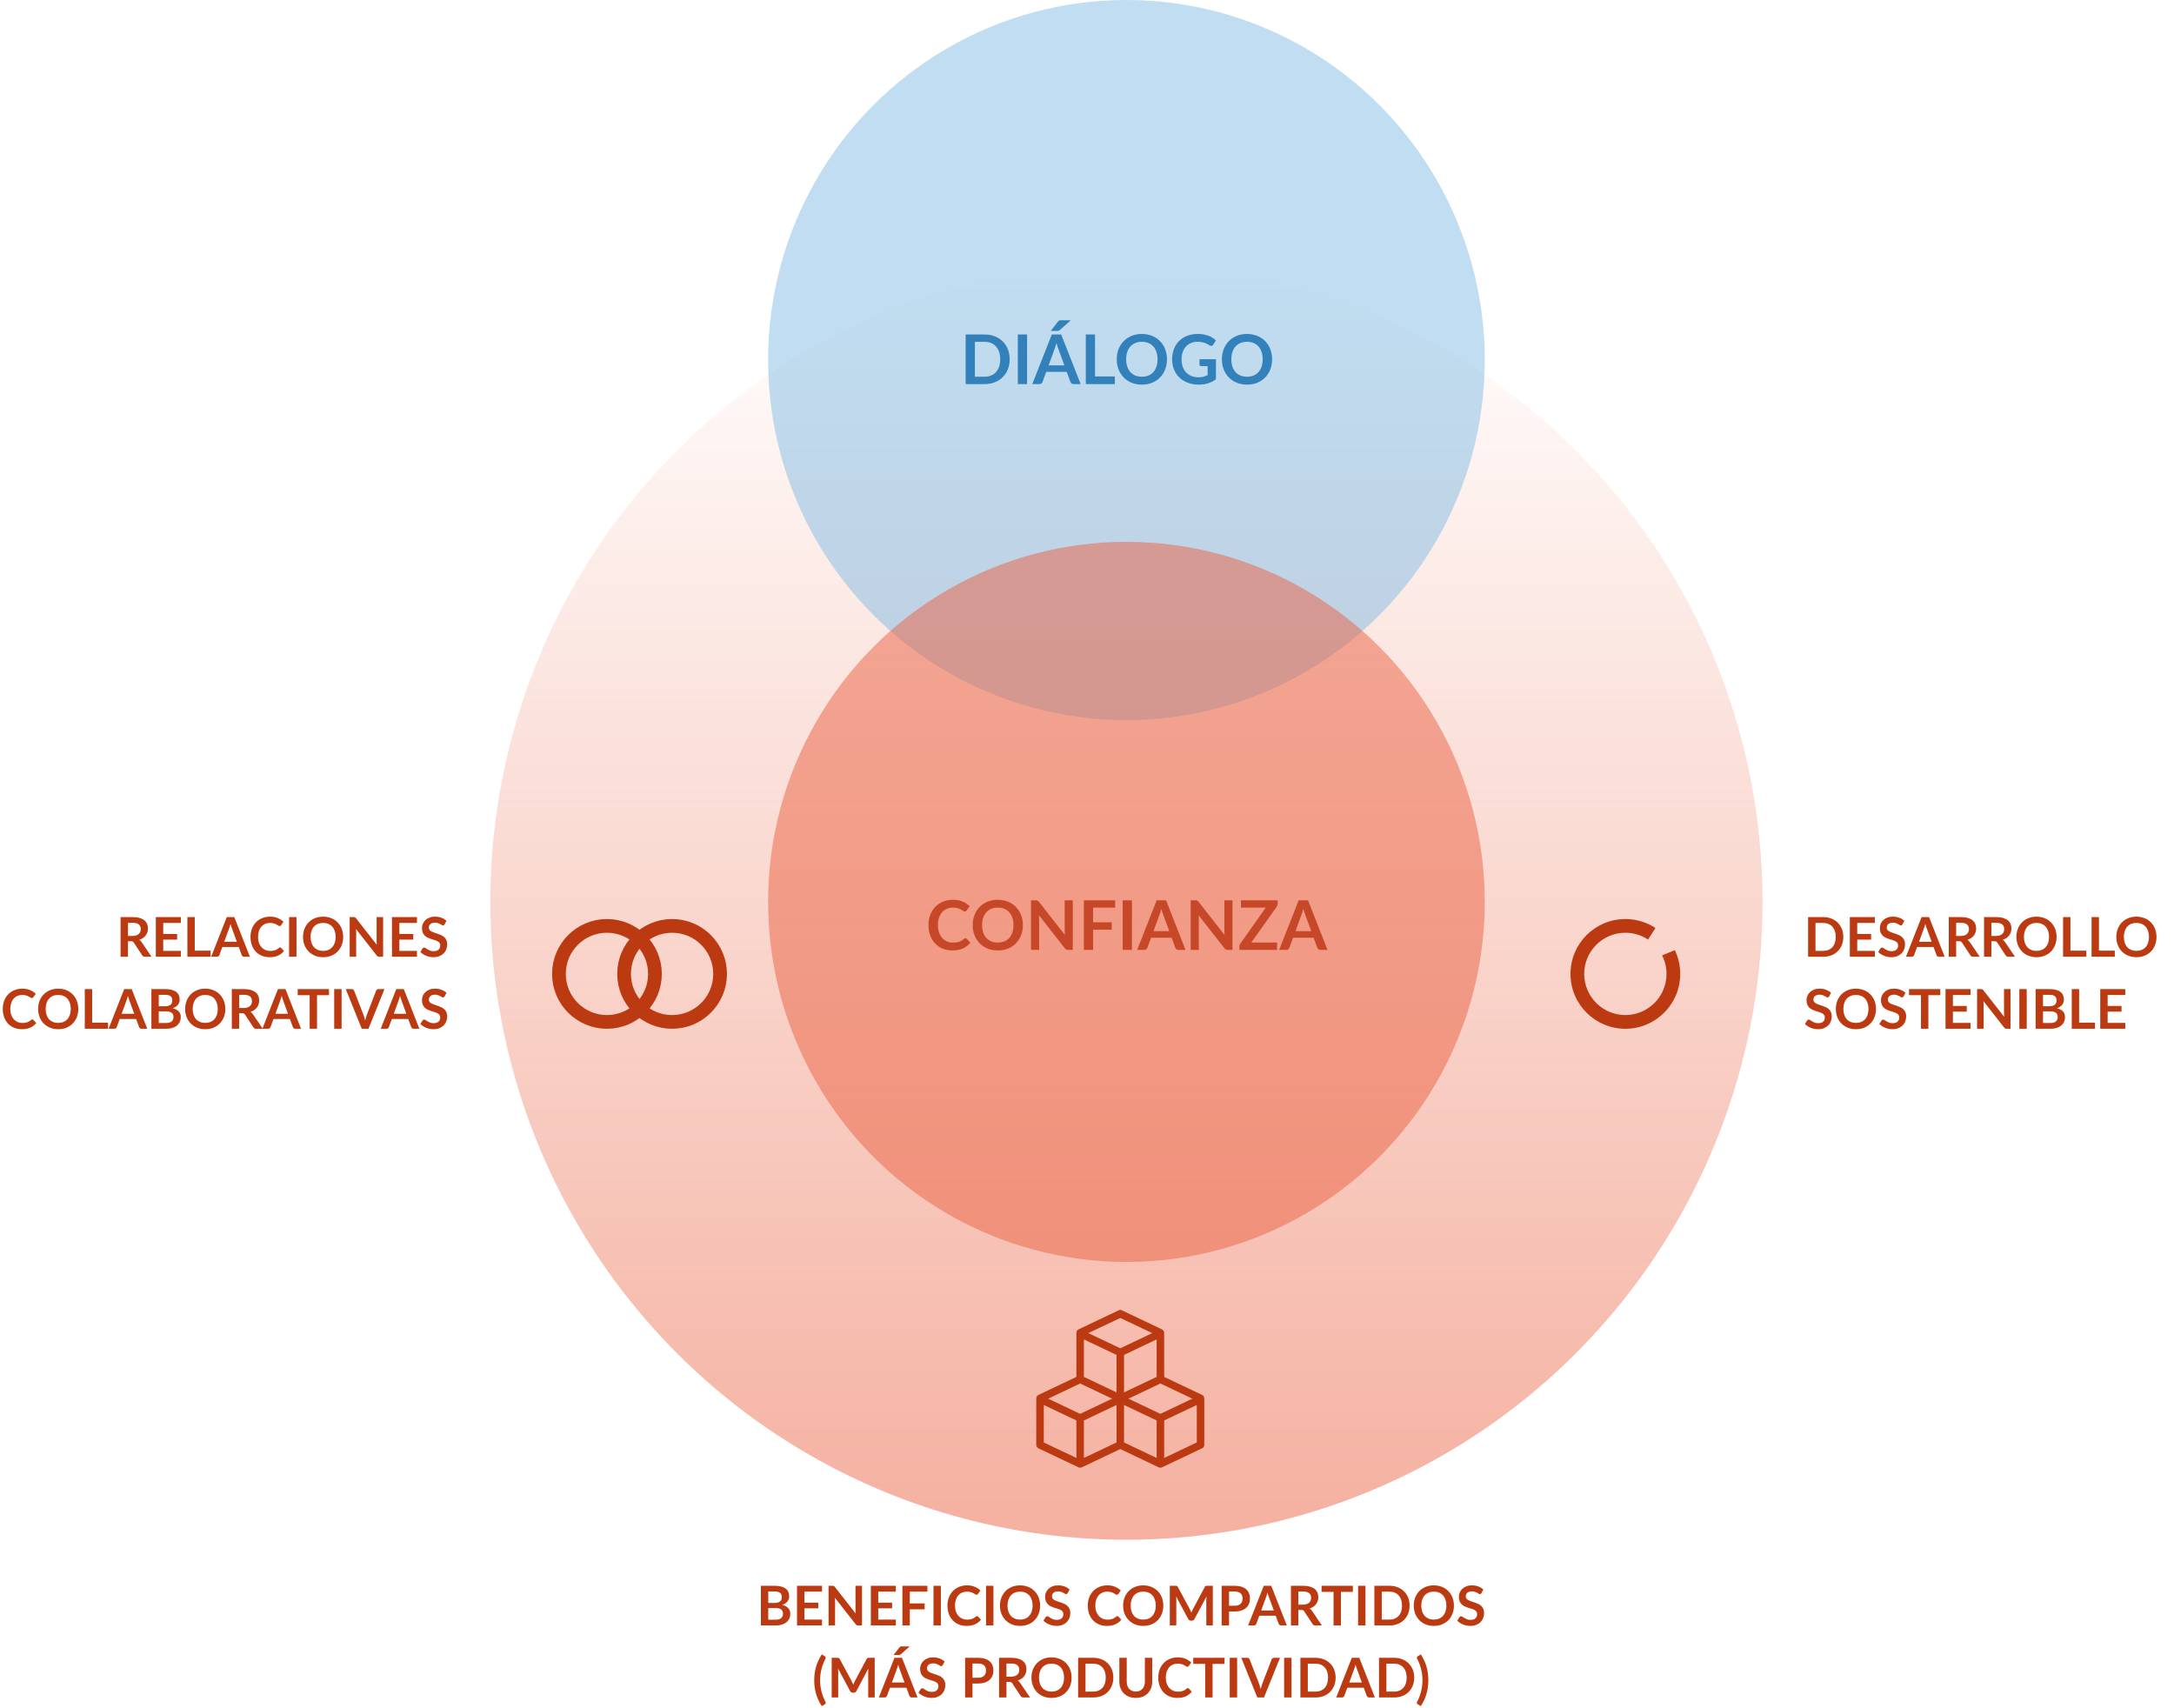 <svg width="634" height="498" viewBox="0 0 634 498" fill="none" xmlns="http://www.w3.org/2000/svg">
<ellipse cx="328.5" cy="263" rx="185.5" ry="186" transform="rotate(-180 328.5 263)" fill="url(#paint0_linear)" fill-opacity="0.5"/>
<ellipse cx="328.5" cy="105" rx="104.5" ry="105" fill="#83BCE5" fill-opacity="0.5"/>
<ellipse cx="328.5" cy="263" rx="104.5" ry="105" fill="#EA6140" fill-opacity="0.5"/>
<path d="M294.45 104.77C294.45 105.83 294.273 106.803 293.92 107.69C293.567 108.577 293.07 109.34 292.43 109.98C291.79 110.62 291.02 111.117 290.12 111.47C289.22 111.823 288.22 112 287.12 112H281.61V97.54H287.12C288.22 97.54 289.22 97.72 290.12 98.08C291.02 98.433 291.79 98.93 292.43 99.57C293.07 100.203 293.567 100.963 293.92 101.85C294.273 102.737 294.45 103.71 294.45 104.77ZM291.69 104.77C291.69 103.977 291.583 103.267 291.37 102.64C291.163 102.007 290.86 101.473 290.46 101.04C290.067 100.6 289.587 100.263 289.02 100.03C288.46 99.797 287.827 99.68 287.12 99.68H284.31V109.86H287.12C287.827 109.86 288.46 109.743 289.02 109.51C289.587 109.277 290.067 108.943 290.46 108.51C290.86 108.07 291.163 107.537 291.37 106.91C291.583 106.277 291.69 105.563 291.69 104.77ZM299.525 112H296.825V97.54H299.525V112ZM310.402 106.54L308.642 101.73C308.556 101.517 308.466 101.263 308.372 100.97C308.279 100.677 308.186 100.36 308.092 100.02C308.006 100.36 307.916 100.68 307.822 100.98C307.729 101.273 307.639 101.53 307.552 101.75L305.802 106.54H310.402ZM315.152 112H313.072C312.839 112 312.649 111.943 312.502 111.83C312.356 111.71 312.246 111.563 312.172 111.39L311.092 108.44H305.102L304.022 111.39C303.969 111.543 303.866 111.683 303.712 111.81C303.559 111.937 303.369 112 303.142 112H301.042L306.732 97.54H309.472L315.152 112ZM312.292 93.39L309.052 96.25C308.919 96.37 308.792 96.443 308.672 96.47C308.552 96.497 308.399 96.51 308.212 96.51H306.422L308.512 93.8C308.579 93.707 308.646 93.633 308.712 93.58C308.779 93.52 308.852 93.477 308.932 93.45C309.012 93.423 309.099 93.407 309.192 93.4C309.292 93.393 309.409 93.39 309.542 93.39H312.292ZM325.119 109.78V112H316.649V97.54H319.339V109.78H325.119ZM340.322 104.77C340.322 105.83 340.145 106.813 339.792 107.72C339.445 108.62 338.952 109.4 338.312 110.06C337.672 110.72 336.902 111.237 336.002 111.61C335.102 111.977 334.102 112.16 333.002 112.16C331.909 112.16 330.912 111.977 330.012 111.61C329.112 111.237 328.339 110.72 327.692 110.06C327.052 109.4 326.555 108.62 326.202 107.72C325.849 106.813 325.672 105.83 325.672 104.77C325.672 103.71 325.849 102.73 326.202 101.83C326.555 100.923 327.052 100.14 327.692 99.48C328.339 98.82 329.112 98.307 330.012 97.94C330.912 97.567 331.909 97.38 333.002 97.38C333.735 97.38 334.425 97.467 335.072 97.64C335.719 97.807 336.312 98.047 336.852 98.36C337.392 98.667 337.875 99.043 338.302 99.49C338.735 99.93 339.102 100.423 339.402 100.97C339.702 101.517 339.929 102.11 340.082 102.75C340.242 103.39 340.322 104.063 340.322 104.77ZM337.572 104.77C337.572 103.977 337.465 103.267 337.252 102.64C337.039 102.007 336.735 101.47 336.342 101.03C335.949 100.59 335.469 100.253 334.902 100.02C334.342 99.787 333.709 99.67 333.002 99.67C332.295 99.67 331.659 99.787 331.092 100.02C330.532 100.253 330.052 100.59 329.652 101.03C329.259 101.47 328.955 102.007 328.742 102.64C328.529 103.267 328.422 103.977 328.422 104.77C328.422 105.563 328.529 106.277 328.742 106.91C328.955 107.537 329.259 108.07 329.652 108.51C330.052 108.943 330.532 109.277 331.092 109.51C331.659 109.743 332.295 109.86 333.002 109.86C333.709 109.86 334.342 109.743 334.902 109.51C335.469 109.277 335.949 108.943 336.342 108.51C336.735 108.07 337.039 107.537 337.252 106.91C337.465 106.277 337.572 105.563 337.572 104.77ZM354.604 104.75V110.6C353.871 111.14 353.088 111.537 352.254 111.79C351.428 112.037 350.541 112.16 349.594 112.16C348.414 112.16 347.344 111.977 346.384 111.61C345.431 111.243 344.614 110.733 343.934 110.08C343.261 109.427 342.741 108.647 342.374 107.74C342.008 106.833 341.824 105.843 341.824 104.77C341.824 103.683 342.001 102.687 342.354 101.78C342.708 100.873 343.208 100.093 343.854 99.44C344.508 98.787 345.298 98.28 346.224 97.92C347.151 97.56 348.191 97.38 349.344 97.38C349.931 97.38 350.478 97.427 350.984 97.52C351.498 97.613 351.971 97.743 352.404 97.91C352.844 98.07 353.244 98.267 353.604 98.5C353.964 98.733 354.294 98.99 354.594 99.27L353.824 100.49C353.704 100.683 353.548 100.803 353.354 100.85C353.161 100.89 352.951 100.84 352.724 100.7C352.504 100.573 352.284 100.447 352.064 100.32C351.844 100.193 351.598 100.083 351.324 99.99C351.058 99.897 350.754 99.82 350.414 99.76C350.081 99.7 349.694 99.67 349.254 99.67C348.541 99.67 347.894 99.79 347.314 100.03C346.741 100.27 346.251 100.613 345.844 101.06C345.438 101.507 345.124 102.043 344.904 102.67C344.684 103.297 344.574 103.997 344.574 104.77C344.574 105.597 344.691 106.337 344.924 106.99C345.164 107.637 345.498 108.187 345.924 108.64C346.358 109.087 346.878 109.43 347.484 109.67C348.091 109.903 348.768 110.02 349.514 110.02C350.048 110.02 350.524 109.963 350.944 109.85C351.364 109.737 351.774 109.583 352.174 109.39V106.77H350.354C350.181 106.77 350.044 106.723 349.944 106.63C349.851 106.53 349.804 106.41 349.804 106.27V104.75H354.604ZM370.986 104.77C370.986 105.83 370.809 106.813 370.456 107.72C370.109 108.62 369.616 109.4 368.976 110.06C368.336 110.72 367.566 111.237 366.666 111.61C365.766 111.977 364.766 112.16 363.666 112.16C362.573 112.16 361.576 111.977 360.676 111.61C359.776 111.237 359.003 110.72 358.356 110.06C357.716 109.4 357.219 108.62 356.866 107.72C356.513 106.813 356.336 105.83 356.336 104.77C356.336 103.71 356.513 102.73 356.866 101.83C357.219 100.923 357.716 100.14 358.356 99.48C359.003 98.82 359.776 98.307 360.676 97.94C361.576 97.567 362.573 97.38 363.666 97.38C364.399 97.38 365.089 97.467 365.736 97.64C366.383 97.807 366.976 98.047 367.516 98.36C368.056 98.667 368.539 99.043 368.966 99.49C369.399 99.93 369.766 100.423 370.066 100.97C370.366 101.517 370.593 102.11 370.746 102.75C370.906 103.39 370.986 104.063 370.986 104.77ZM368.236 104.77C368.236 103.977 368.129 103.267 367.916 102.64C367.703 102.007 367.399 101.47 367.006 101.03C366.613 100.59 366.133 100.253 365.566 100.02C365.006 99.787 364.373 99.67 363.666 99.67C362.959 99.67 362.323 99.787 361.756 100.02C361.196 100.253 360.716 100.59 360.316 101.03C359.923 101.47 359.619 102.007 359.406 102.64C359.193 103.267 359.086 103.977 359.086 104.77C359.086 105.563 359.193 106.277 359.406 106.91C359.619 107.537 359.923 108.07 360.316 108.51C360.716 108.943 361.196 109.277 361.756 109.51C362.323 109.743 362.959 109.86 363.666 109.86C364.373 109.86 365.006 109.743 365.566 109.51C366.133 109.277 366.613 108.943 367.006 108.51C367.399 108.07 367.703 107.537 367.916 106.91C368.129 106.277 368.236 105.563 368.236 104.77Z" fill="#3281BA"/>
<path d="M281.54 273.59C281.687 273.59 281.817 273.647 281.93 273.76L282.99 274.91C282.403 275.637 281.68 276.193 280.82 276.58C279.967 276.967 278.94 277.16 277.74 277.16C276.667 277.16 275.7 276.977 274.84 276.61C273.987 276.243 273.257 275.733 272.65 275.08C272.043 274.427 271.577 273.647 271.25 272.74C270.93 271.833 270.77 270.843 270.77 269.77C270.77 268.683 270.943 267.69 271.29 266.79C271.637 265.883 272.123 265.103 272.75 264.45C273.383 263.797 274.137 263.29 275.01 262.93C275.883 262.563 276.85 262.38 277.91 262.38C278.963 262.38 279.897 262.553 280.71 262.9C281.53 263.247 282.227 263.7 282.8 264.26L281.9 265.51C281.847 265.59 281.777 265.66 281.69 265.72C281.61 265.78 281.497 265.81 281.35 265.81C281.25 265.81 281.147 265.783 281.04 265.73C280.933 265.67 280.817 265.6 280.69 265.52C280.563 265.433 280.417 265.34 280.25 265.24C280.083 265.14 279.89 265.05 279.67 264.97C279.45 264.883 279.193 264.813 278.9 264.76C278.613 264.7 278.28 264.67 277.9 264.67C277.253 264.67 276.66 264.787 276.12 265.02C275.587 265.247 275.127 265.58 274.74 266.02C274.353 266.453 274.053 266.987 273.84 267.62C273.627 268.247 273.52 268.963 273.52 269.77C273.52 270.583 273.633 271.307 273.86 271.94C274.093 272.573 274.407 273.107 274.8 273.54C275.193 273.973 275.657 274.307 276.19 274.54C276.723 274.767 277.297 274.88 277.91 274.88C278.277 274.88 278.607 274.86 278.9 274.82C279.2 274.78 279.473 274.717 279.72 274.63C279.973 274.543 280.21 274.433 280.43 274.3C280.657 274.16 280.88 273.99 281.1 273.79C281.167 273.73 281.237 273.683 281.31 273.65C281.383 273.61 281.46 273.59 281.54 273.59ZM298.31 269.77C298.31 270.83 298.133 271.813 297.78 272.72C297.433 273.62 296.94 274.4 296.3 275.06C295.66 275.72 294.89 276.237 293.99 276.61C293.09 276.977 292.09 277.16 290.99 277.16C289.897 277.16 288.9 276.977 288 276.61C287.1 276.237 286.327 275.72 285.68 275.06C285.04 274.4 284.543 273.62 284.19 272.72C283.837 271.813 283.66 270.83 283.66 269.77C283.66 268.71 283.837 267.73 284.19 266.83C284.543 265.923 285.04 265.14 285.68 264.48C286.327 263.82 287.1 263.307 288 262.94C288.9 262.567 289.897 262.38 290.99 262.38C291.723 262.38 292.413 262.467 293.06 262.64C293.707 262.807 294.3 263.047 294.84 263.36C295.38 263.667 295.863 264.043 296.29 264.49C296.723 264.93 297.09 265.423 297.39 265.97C297.69 266.517 297.917 267.11 298.07 267.75C298.23 268.39 298.31 269.063 298.31 269.77ZM295.56 269.77C295.56 268.977 295.453 268.267 295.24 267.64C295.027 267.007 294.723 266.47 294.33 266.03C293.937 265.59 293.457 265.253 292.89 265.02C292.33 264.787 291.697 264.67 290.99 264.67C290.283 264.67 289.647 264.787 289.08 265.02C288.52 265.253 288.04 265.59 287.64 266.03C287.247 266.47 286.943 267.007 286.73 267.64C286.517 268.267 286.41 268.977 286.41 269.77C286.41 270.563 286.517 271.277 286.73 271.91C286.943 272.537 287.247 273.07 287.64 273.51C288.04 273.943 288.52 274.277 289.08 274.51C289.647 274.743 290.283 274.86 290.99 274.86C291.697 274.86 292.33 274.743 292.89 274.51C293.457 274.277 293.937 273.943 294.33 273.51C294.723 273.07 295.027 272.537 295.24 271.91C295.453 271.277 295.56 270.563 295.56 269.77ZM312.863 262.54V277H311.483C311.269 277 311.089 276.967 310.943 276.9C310.803 276.827 310.666 276.707 310.533 276.54L302.983 266.9C303.023 267.34 303.043 267.747 303.043 268.12V277H300.673V262.54H302.083C302.196 262.54 302.293 262.547 302.373 262.56C302.459 262.567 302.533 262.587 302.593 262.62C302.659 262.647 302.723 262.69 302.783 262.75C302.843 262.803 302.909 262.877 302.983 262.97L310.563 272.65C310.543 272.417 310.526 272.187 310.513 271.96C310.499 271.733 310.493 271.523 310.493 271.33V262.54H312.863ZM318.783 264.68V268.96H324.203V271.11H318.783V277H316.083V262.54H325.203V264.68H318.783ZM330.111 277H327.411V262.54H330.111V277ZM340.988 271.54L339.228 266.73C339.142 266.517 339.052 266.263 338.958 265.97C338.865 265.677 338.772 265.36 338.678 265.02C338.592 265.36 338.502 265.68 338.408 265.98C338.315 266.273 338.225 266.53 338.138 266.75L336.388 271.54H340.988ZM345.738 277H343.658C343.425 277 343.235 276.943 343.088 276.83C342.942 276.71 342.832 276.563 342.758 276.39L341.678 273.44H335.688L334.608 276.39C334.555 276.543 334.452 276.683 334.298 276.81C334.145 276.937 333.955 277 333.728 277H331.628L337.318 262.54H340.058L345.738 277ZM359.425 262.54V277H358.045C357.832 277 357.652 276.967 357.505 276.9C357.365 276.827 357.228 276.707 357.095 276.54L349.545 266.9C349.585 267.34 349.605 267.747 349.605 268.12V277H347.235V262.54H348.645C348.758 262.54 348.855 262.547 348.935 262.56C349.022 262.567 349.095 262.587 349.155 262.62C349.222 262.647 349.285 262.69 349.345 262.75C349.405 262.803 349.472 262.877 349.545 262.97L357.125 272.65C357.105 272.417 357.088 272.187 357.075 271.96C357.062 271.733 357.055 271.523 357.055 271.33V262.54H359.425ZM372.605 263.53C372.605 263.837 372.518 264.117 372.345 264.37L364.925 274.85H372.435V277H361.435V275.94C361.435 275.807 361.458 275.68 361.505 275.56C361.552 275.433 361.612 275.317 361.685 275.21L369.125 264.68H361.905V262.54H372.605V263.53ZM382.395 271.54L380.635 266.73C380.548 266.517 380.458 266.263 380.365 265.97C380.271 265.677 380.178 265.36 380.085 265.02C379.998 265.36 379.908 265.68 379.815 265.98C379.721 266.273 379.631 266.53 379.545 266.75L377.795 271.54H382.395ZM387.145 277H385.065C384.831 277 384.641 276.943 384.495 276.83C384.348 276.71 384.238 276.563 384.165 276.39L383.085 273.44H377.095L376.015 276.39C375.961 276.543 375.858 276.683 375.705 276.81C375.551 276.937 375.361 277 375.135 277H373.035L378.725 262.54H381.465L387.145 277Z" fill="#C74829"/>
<path d="M38.659 272.936C39.064 272.936 39.416 272.885 39.715 272.784C40.019 272.683 40.267 272.544 40.459 272.368C40.656 272.187 40.803 271.973 40.899 271.728C40.995 271.483 41.043 271.213 41.043 270.92C41.043 270.333 40.848 269.883 40.459 269.568C40.075 269.253 39.486 269.096 38.691 269.096H37.315V272.936H38.659ZM44.195 279H42.251C41.883 279 41.616 278.856 41.451 278.568L39.019 274.864C38.928 274.725 38.827 274.627 38.715 274.568C38.608 274.509 38.448 274.48 38.235 274.48H37.315V279H35.163V267.432H38.691C39.475 267.432 40.147 267.515 40.707 267.68C41.272 267.84 41.734 268.067 42.091 268.36C42.454 268.653 42.72 269.005 42.891 269.416C43.062 269.821 43.147 270.269 43.147 270.76C43.147 271.149 43.088 271.517 42.971 271.864C42.859 272.211 42.694 272.525 42.475 272.808C42.262 273.091 41.995 273.339 41.675 273.552C41.36 273.765 41 273.933 40.595 274.056C40.734 274.136 40.862 274.232 40.979 274.344C41.096 274.451 41.203 274.579 41.299 274.728L44.195 279ZM47.604 269.144V272.352H51.652V274.008H47.604V277.28H52.74V279H45.444V267.432H52.74V269.144H47.604ZM61.423 277.224V279H54.647V267.432H56.799V277.224H61.423ZM69.072 274.632L67.664 270.784C67.594 270.613 67.522 270.411 67.448 270.176C67.373 269.941 67.299 269.688 67.224 269.416C67.154 269.688 67.082 269.944 67.008 270.184C66.933 270.419 66.861 270.624 66.792 270.8L65.392 274.632H69.072ZM72.872 279H71.208C71.021 279 70.869 278.955 70.752 278.864C70.635 278.768 70.546 278.651 70.488 278.512L69.624 276.152H64.832L63.968 278.512C63.925 278.635 63.843 278.747 63.72 278.848C63.597 278.949 63.445 279 63.264 279H61.584L66.136 267.432H68.328L72.872 279ZM81.669 276.272C81.787 276.272 81.891 276.317 81.981 276.408L82.829 277.328C82.36 277.909 81.781 278.355 81.094 278.664C80.411 278.973 79.59 279.128 78.629 279.128C77.771 279.128 76.998 278.981 76.309 278.688C75.627 278.395 75.043 277.987 74.558 277.464C74.072 276.941 73.699 276.317 73.438 275.592C73.181 274.867 73.053 274.075 73.053 273.216C73.053 272.347 73.192 271.552 73.469 270.832C73.747 270.107 74.136 269.483 74.638 268.96C75.144 268.437 75.747 268.032 76.445 267.744C77.144 267.451 77.918 267.304 78.766 267.304C79.608 267.304 80.355 267.443 81.005 267.72C81.662 267.997 82.219 268.36 82.677 268.808L81.957 269.808C81.915 269.872 81.859 269.928 81.79 269.976C81.725 270.024 81.635 270.048 81.517 270.048C81.438 270.048 81.355 270.027 81.269 269.984C81.184 269.936 81.091 269.88 80.99 269.816C80.888 269.747 80.771 269.672 80.638 269.592C80.504 269.512 80.35 269.44 80.174 269.376C79.998 269.307 79.792 269.251 79.558 269.208C79.328 269.16 79.061 269.136 78.757 269.136C78.24 269.136 77.766 269.229 77.334 269.416C76.907 269.597 76.539 269.864 76.23 270.216C75.92 270.563 75.68 270.989 75.51 271.496C75.339 271.997 75.254 272.571 75.254 273.216C75.254 273.867 75.344 274.445 75.525 274.952C75.712 275.459 75.963 275.885 76.278 276.232C76.592 276.579 76.963 276.845 77.389 277.032C77.816 277.213 78.275 277.304 78.766 277.304C79.059 277.304 79.323 277.288 79.558 277.256C79.797 277.224 80.016 277.173 80.213 277.104C80.416 277.035 80.606 276.947 80.781 276.84C80.963 276.728 81.141 276.592 81.317 276.432C81.371 276.384 81.427 276.347 81.486 276.32C81.544 276.288 81.606 276.272 81.669 276.272ZM86.464 279H84.304V267.432H86.464V279ZM100.086 273.216C100.086 274.064 99.944 274.851 99.662 275.576C99.384 276.296 98.99 276.92 98.478 277.448C97.966 277.976 97.35 278.389 96.63 278.688C95.91 278.981 95.11 279.128 94.23 279.128C93.355 279.128 92.558 278.981 91.838 278.688C91.118 278.389 90.499 277.976 89.982 277.448C89.47 276.92 89.072 276.296 88.79 275.576C88.507 274.851 88.366 274.064 88.366 273.216C88.366 272.368 88.507 271.584 88.79 270.864C89.072 270.139 89.47 269.512 89.982 268.984C90.499 268.456 91.118 268.045 91.838 267.752C92.558 267.453 93.355 267.304 94.23 267.304C94.816 267.304 95.368 267.373 95.886 267.512C96.403 267.645 96.878 267.837 97.31 268.088C97.742 268.333 98.128 268.635 98.47 268.992C98.816 269.344 99.11 269.739 99.35 270.176C99.59 270.613 99.771 271.088 99.894 271.6C100.022 272.112 100.086 272.651 100.086 273.216ZM97.886 273.216C97.886 272.581 97.8 272.013 97.63 271.512C97.459 271.005 97.216 270.576 96.902 270.224C96.587 269.872 96.203 269.603 95.75 269.416C95.302 269.229 94.795 269.136 94.23 269.136C93.664 269.136 93.155 269.229 92.702 269.416C92.254 269.603 91.87 269.872 91.55 270.224C91.235 270.576 90.992 271.005 90.822 271.512C90.651 272.013 90.566 272.581 90.566 273.216C90.566 273.851 90.651 274.421 90.822 274.928C90.992 275.429 91.235 275.856 91.55 276.208C91.87 276.555 92.254 276.821 92.702 277.008C93.155 277.195 93.664 277.288 94.23 277.288C94.795 277.288 95.302 277.195 95.75 277.008C96.203 276.821 96.587 276.555 96.902 276.208C97.216 275.856 97.459 275.429 97.63 274.928C97.8 274.421 97.886 273.851 97.886 273.216ZM111.728 267.432V279H110.624C110.453 279 110.309 278.973 110.192 278.92C110.08 278.861 109.97 278.765 109.864 278.632L103.824 270.92C103.856 271.272 103.872 271.597 103.872 271.896V279H101.976V267.432H103.104C103.194 267.432 103.272 267.437 103.336 267.448C103.405 267.453 103.464 267.469 103.512 267.496C103.565 267.517 103.616 267.552 103.664 267.6C103.712 267.643 103.765 267.701 103.824 267.776L109.888 275.52C109.872 275.333 109.858 275.149 109.848 274.968C109.837 274.787 109.832 274.619 109.832 274.464V267.432H111.728ZM116.464 269.144V272.352H120.512V274.008H116.464V277.28H121.6V279H114.304V267.432H121.6V269.144H116.464ZM129.667 269.536C129.603 269.648 129.533 269.731 129.459 269.784C129.389 269.832 129.301 269.856 129.195 269.856C129.083 269.856 128.96 269.816 128.827 269.736C128.699 269.651 128.544 269.557 128.363 269.456C128.181 269.355 127.968 269.264 127.723 269.184C127.483 269.099 127.197 269.056 126.867 269.056C126.568 269.056 126.307 269.093 126.083 269.168C125.859 269.237 125.669 269.336 125.515 269.464C125.365 269.592 125.253 269.747 125.179 269.928C125.104 270.104 125.067 270.299 125.067 270.512C125.067 270.784 125.141 271.011 125.291 271.192C125.445 271.373 125.648 271.528 125.899 271.656C126.149 271.784 126.435 271.899 126.755 272C127.075 272.101 127.403 272.211 127.739 272.328C128.075 272.44 128.403 272.573 128.723 272.728C129.043 272.877 129.328 273.069 129.579 273.304C129.829 273.533 130.029 273.816 130.179 274.152C130.333 274.488 130.411 274.896 130.411 275.376C130.411 275.899 130.32 276.389 130.139 276.848C129.963 277.301 129.701 277.699 129.355 278.04C129.013 278.376 128.595 278.643 128.099 278.84C127.603 279.032 127.035 279.128 126.395 279.128C126.027 279.128 125.664 279.091 125.307 279.016C124.949 278.947 124.605 278.845 124.275 278.712C123.949 278.579 123.643 278.419 123.355 278.232C123.067 278.045 122.811 277.837 122.587 277.608L123.219 276.576C123.272 276.501 123.341 276.44 123.427 276.392C123.512 276.339 123.603 276.312 123.699 276.312C123.832 276.312 123.976 276.368 124.131 276.48C124.285 276.587 124.469 276.707 124.683 276.84C124.896 276.973 125.144 277.096 125.427 277.208C125.715 277.315 126.059 277.368 126.459 277.368C127.072 277.368 127.547 277.224 127.883 276.936C128.219 276.643 128.387 276.224 128.387 275.68C128.387 275.376 128.309 275.128 128.155 274.936C128.005 274.744 127.805 274.584 127.555 274.456C127.304 274.323 127.019 274.211 126.699 274.12C126.379 274.029 126.053 273.931 125.723 273.824C125.392 273.717 125.067 273.589 124.747 273.44C124.427 273.291 124.141 273.096 123.891 272.856C123.64 272.616 123.437 272.317 123.283 271.96C123.133 271.597 123.059 271.152 123.059 270.624C123.059 270.203 123.141 269.792 123.307 269.392C123.477 268.992 123.723 268.637 124.043 268.328C124.363 268.019 124.757 267.771 125.227 267.584C125.696 267.397 126.235 267.304 126.843 267.304C127.525 267.304 128.155 267.411 128.731 267.624C129.307 267.837 129.797 268.136 130.203 268.52L129.667 269.536ZM9.419 297.272C9.537 297.272 9.641 297.317 9.732 297.408L10.579 298.328C10.11 298.909 9.531 299.355 8.844 299.664C8.161 299.973 7.34 300.128 6.38 300.128C5.521 300.128 4.747 299.981 4.059 299.688C3.377 299.395 2.793 298.987 2.308 298.464C1.822 297.941 1.449 297.317 1.188 296.592C0.931 295.867 0.803 295.075 0.803 294.216C0.803 293.347 0.942 292.552 1.22 291.832C1.497 291.107 1.886 290.483 2.388 289.96C2.894 289.437 3.497 289.032 4.196 288.744C4.894 288.451 5.668 288.304 6.516 288.304C7.358 288.304 8.105 288.443 8.755 288.72C9.412 288.997 9.969 289.36 10.428 289.808L9.707 290.808C9.665 290.872 9.609 290.928 9.54 290.976C9.476 291.024 9.385 291.048 9.268 291.048C9.188 291.048 9.105 291.027 9.02 290.984C8.934 290.936 8.841 290.88 8.739 290.816C8.638 290.747 8.521 290.672 8.387 290.592C8.254 290.512 8.1 290.44 7.923 290.376C7.747 290.307 7.542 290.251 7.308 290.208C7.078 290.16 6.811 290.136 6.508 290.136C5.99 290.136 5.516 290.229 5.083 290.416C4.657 290.597 4.289 290.864 3.979 291.216C3.67 291.563 3.43 291.989 3.26 292.496C3.089 292.997 3.003 293.571 3.003 294.216C3.003 294.867 3.094 295.445 3.276 295.952C3.462 296.459 3.713 296.885 4.027 297.232C4.342 297.579 4.713 297.845 5.139 298.032C5.566 298.213 6.025 298.304 6.516 298.304C6.809 298.304 7.073 298.288 7.308 298.256C7.548 298.224 7.766 298.173 7.963 298.104C8.166 298.035 8.355 297.947 8.531 297.84C8.713 297.728 8.892 297.592 9.068 297.432C9.121 297.384 9.177 297.347 9.236 297.32C9.294 297.288 9.355 297.272 9.419 297.272ZM22.836 294.216C22.836 295.064 22.694 295.851 22.412 296.576C22.134 297.296 21.74 297.92 21.228 298.448C20.716 298.976 20.1 299.389 19.38 299.688C18.66 299.981 17.86 300.128 16.98 300.128C16.105 300.128 15.308 299.981 14.588 299.688C13.868 299.389 13.249 298.976 12.732 298.448C12.22 297.92 11.822 297.296 11.54 296.576C11.257 295.851 11.116 295.064 11.116 294.216C11.116 293.368 11.257 292.584 11.54 291.864C11.822 291.139 12.22 290.512 12.732 289.984C13.249 289.456 13.868 289.045 14.588 288.752C15.308 288.453 16.105 288.304 16.98 288.304C17.566 288.304 18.118 288.373 18.636 288.512C19.153 288.645 19.628 288.837 20.06 289.088C20.492 289.333 20.878 289.635 21.22 289.992C21.566 290.344 21.86 290.739 22.1 291.176C22.34 291.613 22.521 292.088 22.644 292.6C22.772 293.112 22.836 293.651 22.836 294.216ZM20.636 294.216C20.636 293.581 20.55 293.013 20.38 292.512C20.209 292.005 19.966 291.576 19.652 291.224C19.337 290.872 18.953 290.603 18.5 290.416C18.052 290.229 17.545 290.136 16.98 290.136C16.414 290.136 15.905 290.229 15.452 290.416C15.004 290.603 14.62 290.872 14.3 291.224C13.985 291.576 13.742 292.005 13.572 292.512C13.401 293.013 13.316 293.581 13.316 294.216C13.316 294.851 13.401 295.421 13.572 295.928C13.742 296.429 13.985 296.856 14.3 297.208C14.62 297.555 15.004 297.821 15.452 298.008C15.905 298.195 16.414 298.288 16.98 298.288C17.545 298.288 18.052 298.195 18.5 298.008C18.953 297.821 19.337 297.555 19.652 297.208C19.966 296.856 20.209 296.429 20.38 295.928C20.55 295.421 20.636 294.851 20.636 294.216ZM31.502 298.224V300H24.726V288.432H26.878V298.224H31.502ZM39.15 295.632L37.742 291.784C37.673 291.613 37.601 291.411 37.526 291.176C37.451 290.941 37.377 290.688 37.302 290.416C37.233 290.688 37.161 290.944 37.086 291.184C37.011 291.419 36.939 291.624 36.87 291.8L35.47 295.632H39.15ZM42.95 300H41.286C41.099 300 40.947 299.955 40.83 299.864C40.713 299.768 40.625 299.651 40.566 299.512L39.702 297.152H34.91L34.046 299.512C34.003 299.635 33.921 299.747 33.798 299.848C33.675 299.949 33.523 300 33.342 300H31.662L36.214 288.432H38.406L42.95 300ZM48.475 298.32C48.875 298.32 49.211 298.272 49.483 298.176C49.755 298.08 49.971 297.952 50.131 297.792C50.297 297.632 50.414 297.445 50.483 297.232C50.558 297.019 50.595 296.792 50.595 296.552C50.595 296.301 50.555 296.077 50.475 295.88C50.395 295.677 50.27 295.507 50.099 295.368C49.929 295.224 49.707 295.115 49.435 295.04C49.169 294.965 48.846 294.928 48.467 294.928H46.299V298.32H48.475ZM46.299 290.096V293.44H48.011C48.747 293.44 49.302 293.307 49.675 293.04C50.054 292.773 50.243 292.349 50.243 291.768C50.243 291.165 50.073 290.736 49.731 290.48C49.39 290.224 48.857 290.096 48.131 290.096H46.299ZM48.131 288.432C48.889 288.432 49.537 288.504 50.075 288.648C50.614 288.792 51.054 288.997 51.395 289.264C51.742 289.531 51.995 289.853 52.155 290.232C52.315 290.611 52.395 291.037 52.395 291.512C52.395 291.784 52.355 292.045 52.275 292.296C52.195 292.541 52.07 292.773 51.899 292.992C51.734 293.205 51.521 293.4 51.259 293.576C51.003 293.752 50.697 293.901 50.339 294.024C51.929 294.381 52.723 295.24 52.723 296.6C52.723 297.091 52.63 297.544 52.443 297.96C52.257 298.376 51.985 298.736 51.627 299.04C51.27 299.339 50.83 299.573 50.307 299.744C49.785 299.915 49.187 300 48.515 300H44.147V288.432H48.131ZM65.711 294.216C65.711 295.064 65.569 295.851 65.287 296.576C65.009 297.296 64.615 297.92 64.103 298.448C63.591 298.976 62.975 299.389 62.255 299.688C61.535 299.981 60.735 300.128 59.855 300.128C58.98 300.128 58.183 299.981 57.463 299.688C56.743 299.389 56.124 298.976 55.607 298.448C55.095 297.92 54.697 297.296 54.415 296.576C54.132 295.851 53.991 295.064 53.991 294.216C53.991 293.368 54.132 292.584 54.415 291.864C54.697 291.139 55.095 290.512 55.607 289.984C56.124 289.456 56.743 289.045 57.463 288.752C58.183 288.453 58.98 288.304 59.855 288.304C60.441 288.304 60.993 288.373 61.511 288.512C62.028 288.645 62.503 288.837 62.935 289.088C63.367 289.333 63.753 289.635 64.095 289.992C64.441 290.344 64.735 290.739 64.975 291.176C65.215 291.613 65.396 292.088 65.519 292.6C65.647 293.112 65.711 293.651 65.711 294.216ZM63.511 294.216C63.511 293.581 63.425 293.013 63.255 292.512C63.084 292.005 62.841 291.576 62.527 291.224C62.212 290.872 61.828 290.603 61.375 290.416C60.927 290.229 60.42 290.136 59.855 290.136C59.289 290.136 58.78 290.229 58.327 290.416C57.879 290.603 57.495 290.872 57.175 291.224C56.86 291.576 56.617 292.005 56.447 292.512C56.276 293.013 56.191 293.581 56.191 294.216C56.191 294.851 56.276 295.421 56.447 295.928C56.617 296.429 56.86 296.856 57.175 297.208C57.495 297.555 57.879 297.821 58.327 298.008C58.78 298.195 59.289 298.288 59.855 298.288C60.42 298.288 60.927 298.195 61.375 298.008C61.828 297.821 62.212 297.555 62.527 297.208C62.841 296.856 63.084 296.429 63.255 295.928C63.425 295.421 63.511 294.851 63.511 294.216ZM71.097 293.936C71.502 293.936 71.854 293.885 72.153 293.784C72.457 293.683 72.704 293.544 72.897 293.368C73.094 293.187 73.24 292.973 73.337 292.728C73.433 292.483 73.481 292.213 73.481 291.92C73.481 291.333 73.286 290.883 72.897 290.568C72.513 290.253 71.923 290.096 71.129 290.096H69.752V293.936H71.097ZM76.632 300H74.689C74.32 300 74.054 299.856 73.888 299.568L71.457 295.864C71.366 295.725 71.264 295.627 71.153 295.568C71.046 295.509 70.886 295.48 70.672 295.48H69.752V300H67.6V288.432H71.129C71.912 288.432 72.585 288.515 73.144 288.68C73.71 288.84 74.171 289.067 74.528 289.36C74.891 289.653 75.158 290.005 75.329 290.416C75.499 290.821 75.585 291.269 75.585 291.76C75.585 292.149 75.526 292.517 75.409 292.864C75.296 293.211 75.131 293.525 74.912 293.808C74.699 294.091 74.433 294.339 74.112 294.552C73.798 294.765 73.438 294.933 73.032 295.056C73.171 295.136 73.299 295.232 73.416 295.344C73.534 295.451 73.641 295.579 73.737 295.728L76.632 300ZM83.994 295.632L82.586 291.784C82.516 291.613 82.444 291.411 82.37 291.176C82.295 290.941 82.22 290.688 82.146 290.416C82.076 290.688 82.004 290.944 81.93 291.184C81.855 291.419 81.783 291.624 81.714 291.8L80.314 295.632H83.994ZM87.794 300H86.13C85.943 300 85.791 299.955 85.674 299.864C85.556 299.768 85.468 299.651 85.41 299.512L84.546 297.152H79.754L78.89 299.512C78.847 299.635 78.764 299.747 78.642 299.848C78.519 299.949 78.367 300 78.186 300H76.506L81.058 288.432H83.25L87.794 300ZM95.946 290.2H92.458V300H90.306V290.2H86.818V288.432H95.946V290.2ZM99.62 300H97.46V288.432H99.62V300ZM112.122 288.432L107.45 300H105.506L100.834 288.432H102.562C102.749 288.432 102.901 288.477 103.018 288.568C103.135 288.659 103.223 288.776 103.282 288.92L106.01 295.976C106.101 296.205 106.186 296.459 106.266 296.736C106.351 297.008 106.431 297.293 106.506 297.592C106.57 297.293 106.639 297.008 106.714 296.736C106.789 296.459 106.871 296.205 106.962 295.976L109.674 288.92C109.717 288.797 109.799 288.685 109.922 288.584C110.05 288.483 110.205 288.432 110.386 288.432H112.122ZM118.509 295.632L117.101 291.784C117.032 291.613 116.96 291.411 116.885 291.176C116.811 290.941 116.736 290.688 116.661 290.416C116.592 290.688 116.52 290.944 116.445 291.184C116.371 291.419 116.299 291.624 116.229 291.8L114.829 295.632H118.509ZM122.309 300H120.645C120.459 300 120.307 299.955 120.189 299.864C120.072 299.768 119.984 299.651 119.925 299.512L119.061 297.152H114.269L113.405 299.512C113.363 299.635 113.28 299.747 113.157 299.848C113.035 299.949 112.883 300 112.701 300H111.021L115.573 288.432H117.765L122.309 300ZM129.667 290.536C129.603 290.648 129.533 290.731 129.459 290.784C129.389 290.832 129.301 290.856 129.195 290.856C129.083 290.856 128.96 290.816 128.827 290.736C128.699 290.651 128.544 290.557 128.363 290.456C128.181 290.355 127.968 290.264 127.723 290.184C127.483 290.099 127.197 290.056 126.867 290.056C126.568 290.056 126.307 290.093 126.083 290.168C125.859 290.237 125.669 290.336 125.515 290.464C125.365 290.592 125.253 290.747 125.179 290.928C125.104 291.104 125.067 291.299 125.067 291.512C125.067 291.784 125.141 292.011 125.291 292.192C125.445 292.373 125.648 292.528 125.899 292.656C126.149 292.784 126.435 292.899 126.755 293C127.075 293.101 127.403 293.211 127.739 293.328C128.075 293.44 128.403 293.573 128.723 293.728C129.043 293.877 129.328 294.069 129.579 294.304C129.829 294.533 130.029 294.816 130.179 295.152C130.333 295.488 130.411 295.896 130.411 296.376C130.411 296.899 130.32 297.389 130.139 297.848C129.963 298.301 129.701 298.699 129.355 299.04C129.013 299.376 128.595 299.643 128.099 299.84C127.603 300.032 127.035 300.128 126.395 300.128C126.027 300.128 125.664 300.091 125.307 300.016C124.949 299.947 124.605 299.845 124.275 299.712C123.949 299.579 123.643 299.419 123.355 299.232C123.067 299.045 122.811 298.837 122.587 298.608L123.219 297.576C123.272 297.501 123.341 297.44 123.427 297.392C123.512 297.339 123.603 297.312 123.699 297.312C123.832 297.312 123.976 297.368 124.131 297.48C124.285 297.587 124.469 297.707 124.683 297.84C124.896 297.973 125.144 298.096 125.427 298.208C125.715 298.315 126.059 298.368 126.459 298.368C127.072 298.368 127.547 298.224 127.883 297.936C128.219 297.643 128.387 297.224 128.387 296.68C128.387 296.376 128.309 296.128 128.155 295.936C128.005 295.744 127.805 295.584 127.555 295.456C127.304 295.323 127.019 295.211 126.699 295.12C126.379 295.029 126.053 294.931 125.723 294.824C125.392 294.717 125.067 294.589 124.747 294.44C124.427 294.291 124.141 294.096 123.891 293.856C123.64 293.616 123.437 293.317 123.283 292.96C123.133 292.597 123.059 292.152 123.059 291.624C123.059 291.203 123.141 290.792 123.307 290.392C123.477 289.992 123.723 289.637 124.043 289.328C124.363 289.019 124.757 288.771 125.227 288.584C125.696 288.397 126.235 288.304 126.843 288.304C127.525 288.304 128.155 288.411 128.731 288.624C129.307 288.837 129.797 289.136 130.203 289.52L129.667 290.536Z" fill="#BC3A11"/>
<path d="M537.56 273.216C537.56 274.064 537.419 274.843 537.136 275.552C536.853 276.261 536.456 276.872 535.944 277.384C535.432 277.896 534.816 278.293 534.096 278.576C533.376 278.859 532.576 279 531.696 279H527.288V267.432H531.696C532.576 267.432 533.376 267.576 534.096 267.864C534.816 268.147 535.432 268.544 535.944 269.056C536.456 269.563 536.853 270.171 537.136 270.88C537.419 271.589 537.56 272.368 537.56 273.216ZM535.352 273.216C535.352 272.581 535.267 272.013 535.096 271.512C534.931 271.005 534.688 270.579 534.368 270.232C534.053 269.88 533.669 269.611 533.216 269.424C532.768 269.237 532.261 269.144 531.696 269.144H529.448V277.288H531.696C532.261 277.288 532.768 277.195 533.216 277.008C533.669 276.821 534.053 276.555 534.368 276.208C534.688 275.856 534.931 275.429 535.096 274.928C535.267 274.421 535.352 273.851 535.352 273.216ZM541.62 269.144V272.352H545.668V274.008H541.62V277.28H546.756V279H539.46V267.432H546.756V269.144H541.62ZM554.823 269.536C554.759 269.648 554.69 269.731 554.615 269.784C554.546 269.832 554.458 269.856 554.351 269.856C554.239 269.856 554.116 269.816 553.983 269.736C553.855 269.651 553.7 269.557 553.519 269.456C553.338 269.355 553.124 269.264 552.879 269.184C552.639 269.099 552.354 269.056 552.023 269.056C551.724 269.056 551.463 269.093 551.239 269.168C551.015 269.237 550.826 269.336 550.671 269.464C550.522 269.592 550.41 269.747 550.335 269.928C550.26 270.104 550.223 270.299 550.223 270.512C550.223 270.784 550.298 271.011 550.447 271.192C550.602 271.373 550.804 271.528 551.055 271.656C551.306 271.784 551.591 271.899 551.911 272C552.231 272.101 552.559 272.211 552.895 272.328C553.231 272.44 553.559 272.573 553.879 272.728C554.199 272.877 554.484 273.069 554.735 273.304C554.986 273.533 555.186 273.816 555.335 274.152C555.49 274.488 555.567 274.896 555.567 275.376C555.567 275.899 555.476 276.389 555.295 276.848C555.119 277.301 554.858 277.699 554.511 278.04C554.17 278.376 553.751 278.643 553.255 278.84C552.759 279.032 552.191 279.128 551.551 279.128C551.183 279.128 550.82 279.091 550.463 279.016C550.106 278.947 549.762 278.845 549.431 278.712C549.106 278.579 548.799 278.419 548.511 278.232C548.223 278.045 547.967 277.837 547.743 277.608L548.375 276.576C548.428 276.501 548.498 276.44 548.583 276.392C548.668 276.339 548.759 276.312 548.855 276.312C548.988 276.312 549.132 276.368 549.287 276.48C549.442 276.587 549.626 276.707 549.839 276.84C550.052 276.973 550.3 277.096 550.583 277.208C550.871 277.315 551.215 277.368 551.615 277.368C552.228 277.368 552.703 277.224 553.039 276.936C553.375 276.643 553.543 276.224 553.543 275.68C553.543 275.376 553.466 275.128 553.311 274.936C553.162 274.744 552.962 274.584 552.711 274.456C552.46 274.323 552.175 274.211 551.855 274.12C551.535 274.029 551.21 273.931 550.879 273.824C550.548 273.717 550.223 273.589 549.903 273.44C549.583 273.291 549.298 273.096 549.047 272.856C548.796 272.616 548.594 272.317 548.439 271.96C548.29 271.597 548.215 271.152 548.215 270.624C548.215 270.203 548.298 269.792 548.463 269.392C548.634 268.992 548.879 268.637 549.199 268.328C549.519 268.019 549.914 267.771 550.383 267.584C550.852 267.397 551.391 267.304 551.999 267.304C552.682 267.304 553.311 267.411 553.887 267.624C554.463 267.837 554.954 268.136 555.359 268.52L554.823 269.536ZM563.322 274.632L561.914 270.784C561.845 270.613 561.773 270.411 561.698 270.176C561.623 269.941 561.549 269.688 561.474 269.416C561.405 269.688 561.333 269.944 561.258 270.184C561.183 270.419 561.111 270.624 561.042 270.8L559.642 274.632H563.322ZM567.122 279H565.458C565.271 279 565.119 278.955 565.002 278.864C564.885 278.768 564.797 278.651 564.738 278.512L563.874 276.152H559.082L558.218 278.512C558.175 278.635 558.093 278.747 557.97 278.848C557.847 278.949 557.695 279 557.514 279H555.834L560.386 267.432H562.578L567.122 279ZM571.815 272.936C572.221 272.936 572.573 272.885 572.871 272.784C573.175 272.683 573.423 272.544 573.615 272.368C573.813 272.187 573.959 271.973 574.055 271.728C574.151 271.483 574.199 271.213 574.199 270.92C574.199 270.333 574.005 269.883 573.615 269.568C573.231 269.253 572.642 269.096 571.847 269.096H570.471V272.936H571.815ZM577.351 279H575.407C575.039 279 574.773 278.856 574.607 278.568L572.175 274.864C572.085 274.725 571.983 274.627 571.871 274.568C571.765 274.509 571.605 274.48 571.391 274.48H570.471V279H568.319V267.432H571.847C572.631 267.432 573.303 267.515 573.863 267.68C574.429 267.84 574.89 268.067 575.247 268.36C575.61 268.653 575.877 269.005 576.047 269.416C576.218 269.821 576.303 270.269 576.303 270.76C576.303 271.149 576.245 271.517 576.127 271.864C576.015 272.211 575.85 272.525 575.631 272.808C575.418 273.091 575.151 273.339 574.831 273.552C574.517 273.765 574.157 273.933 573.751 274.056C573.89 274.136 574.018 274.232 574.135 274.344C574.253 274.451 574.359 274.579 574.455 274.728L577.351 279ZM582.097 272.936C582.502 272.936 582.854 272.885 583.153 272.784C583.457 272.683 583.705 272.544 583.897 272.368C584.094 272.187 584.241 271.973 584.337 271.728C584.433 271.483 584.481 271.213 584.481 270.92C584.481 270.333 584.286 269.883 583.897 269.568C583.513 269.253 582.923 269.096 582.129 269.096H580.753V272.936H582.097ZM587.633 279H585.689C585.321 279 585.054 278.856 584.889 278.568L582.457 274.864C582.366 274.725 582.265 274.627 582.153 274.568C582.046 274.509 581.886 274.48 581.673 274.48H580.753V279H578.601V267.432H582.129C582.913 267.432 583.585 267.515 584.145 267.68C584.71 267.84 585.171 268.067 585.529 268.36C585.891 268.653 586.158 269.005 586.329 269.416C586.499 269.821 586.585 270.269 586.585 270.76C586.585 271.149 586.526 271.517 586.409 271.864C586.297 272.211 586.131 272.525 585.913 272.808C585.699 273.091 585.433 273.339 585.113 273.552C584.798 273.765 584.438 273.933 584.033 274.056C584.171 274.136 584.299 274.232 584.417 274.344C584.534 274.451 584.641 274.579 584.737 274.728L587.633 279ZM599.758 273.216C599.758 274.064 599.616 274.851 599.334 275.576C599.056 276.296 598.662 276.92 598.15 277.448C597.638 277.976 597.022 278.389 596.302 278.688C595.582 278.981 594.782 279.128 593.902 279.128C593.027 279.128 592.23 278.981 591.51 278.688C590.79 278.389 590.171 277.976 589.654 277.448C589.142 276.92 588.744 276.296 588.462 275.576C588.179 274.851 588.038 274.064 588.038 273.216C588.038 272.368 588.179 271.584 588.462 270.864C588.744 270.139 589.142 269.512 589.654 268.984C590.171 268.456 590.79 268.045 591.51 267.752C592.23 267.453 593.027 267.304 593.902 267.304C594.488 267.304 595.04 267.373 595.558 267.512C596.075 267.645 596.55 267.837 596.982 268.088C597.414 268.333 597.8 268.635 598.142 268.992C598.488 269.344 598.782 269.739 599.022 270.176C599.262 270.613 599.443 271.088 599.566 271.6C599.694 272.112 599.758 272.651 599.758 273.216ZM597.558 273.216C597.558 272.581 597.472 272.013 597.302 271.512C597.131 271.005 596.888 270.576 596.574 270.224C596.259 269.872 595.875 269.603 595.422 269.416C594.974 269.229 594.467 269.136 593.902 269.136C593.336 269.136 592.827 269.229 592.374 269.416C591.926 269.603 591.542 269.872 591.222 270.224C590.907 270.576 590.664 271.005 590.494 271.512C590.323 272.013 590.238 272.581 590.238 273.216C590.238 273.851 590.323 274.421 590.494 274.928C590.664 275.429 590.907 275.856 591.222 276.208C591.542 276.555 591.926 276.821 592.374 277.008C592.827 277.195 593.336 277.288 593.902 277.288C594.467 277.288 594.974 277.195 595.422 277.008C595.875 276.821 596.259 276.555 596.574 276.208C596.888 275.856 597.131 275.429 597.302 274.928C597.472 274.421 597.558 273.851 597.558 273.216ZM608.423 277.224V279H601.647V267.432H603.799V277.224H608.423ZM616.736 277.224V279H609.96V267.432H612.112V277.224H616.736ZM628.898 273.216C628.898 274.064 628.757 274.851 628.474 275.576C628.197 276.296 627.802 276.92 627.29 277.448C626.778 277.976 626.162 278.389 625.442 278.688C624.722 278.981 623.922 279.128 623.042 279.128C622.167 279.128 621.37 278.981 620.65 278.688C619.93 278.389 619.311 277.976 618.794 277.448C618.282 276.92 617.885 276.296 617.602 275.576C617.319 274.851 617.178 274.064 617.178 273.216C617.178 272.368 617.319 271.584 617.602 270.864C617.885 270.139 618.282 269.512 618.794 268.984C619.311 268.456 619.93 268.045 620.65 267.752C621.37 267.453 622.167 267.304 623.042 267.304C623.629 267.304 624.181 267.373 624.698 267.512C625.215 267.645 625.69 267.837 626.122 268.088C626.554 268.333 626.941 268.635 627.282 268.992C627.629 269.344 627.922 269.739 628.162 270.176C628.402 270.613 628.583 271.088 628.706 271.6C628.834 272.112 628.898 272.651 628.898 273.216ZM626.698 273.216C626.698 272.581 626.613 272.013 626.442 271.512C626.271 271.005 626.029 270.576 625.714 270.224C625.399 269.872 625.015 269.603 624.562 269.416C624.114 269.229 623.607 269.136 623.042 269.136C622.477 269.136 621.967 269.229 621.514 269.416C621.066 269.603 620.682 269.872 620.362 270.224C620.047 270.576 619.805 271.005 619.634 271.512C619.463 272.013 619.378 272.581 619.378 273.216C619.378 273.851 619.463 274.421 619.634 274.928C619.805 275.429 620.047 275.856 620.362 276.208C620.682 276.555 621.066 276.821 621.514 277.008C621.967 277.195 622.477 277.288 623.042 277.288C623.607 277.288 624.114 277.195 624.562 277.008C625.015 276.821 625.399 276.555 625.714 276.208C626.029 275.856 626.271 275.429 626.442 274.928C626.613 274.421 626.698 273.851 626.698 273.216ZM533.448 290.536C533.384 290.648 533.315 290.731 533.24 290.784C533.171 290.832 533.083 290.856 532.976 290.856C532.864 290.856 532.741 290.816 532.608 290.736C532.48 290.651 532.325 290.557 532.144 290.456C531.963 290.355 531.749 290.264 531.504 290.184C531.264 290.099 530.979 290.056 530.648 290.056C530.349 290.056 530.088 290.093 529.864 290.168C529.64 290.237 529.451 290.336 529.296 290.464C529.147 290.592 529.035 290.747 528.96 290.928C528.885 291.104 528.848 291.299 528.848 291.512C528.848 291.784 528.923 292.011 529.072 292.192C529.227 292.373 529.429 292.528 529.68 292.656C529.931 292.784 530.216 292.899 530.536 293C530.856 293.101 531.184 293.211 531.52 293.328C531.856 293.44 532.184 293.573 532.504 293.728C532.824 293.877 533.109 294.069 533.36 294.304C533.611 294.533 533.811 294.816 533.96 295.152C534.115 295.488 534.192 295.896 534.192 296.376C534.192 296.899 534.101 297.389 533.92 297.848C533.744 298.301 533.483 298.699 533.136 299.04C532.795 299.376 532.376 299.643 531.88 299.84C531.384 300.032 530.816 300.128 530.176 300.128C529.808 300.128 529.445 300.091 529.088 300.016C528.731 299.947 528.387 299.845 528.056 299.712C527.731 299.579 527.424 299.419 527.136 299.232C526.848 299.045 526.592 298.837 526.368 298.608L527 297.576C527.053 297.501 527.123 297.44 527.208 297.392C527.293 297.339 527.384 297.312 527.48 297.312C527.613 297.312 527.757 297.368 527.912 297.48C528.067 297.587 528.251 297.707 528.464 297.84C528.677 297.973 528.925 298.096 529.208 298.208C529.496 298.315 529.84 298.368 530.24 298.368C530.853 298.368 531.328 298.224 531.664 297.936C532 297.643 532.168 297.224 532.168 296.68C532.168 296.376 532.091 296.128 531.936 295.936C531.787 295.744 531.587 295.584 531.336 295.456C531.085 295.323 530.8 295.211 530.48 295.12C530.16 295.029 529.835 294.931 529.504 294.824C529.173 294.717 528.848 294.589 528.528 294.44C528.208 294.291 527.923 294.096 527.672 293.856C527.421 293.616 527.219 293.317 527.064 292.96C526.915 292.597 526.84 292.152 526.84 291.624C526.84 291.203 526.923 290.792 527.088 290.392C527.259 289.992 527.504 289.637 527.824 289.328C528.144 289.019 528.539 288.771 529.008 288.584C529.477 288.397 530.016 288.304 530.624 288.304C531.307 288.304 531.936 288.411 532.512 288.624C533.088 288.837 533.579 289.136 533.984 289.52L533.448 290.536ZM547.101 294.216C547.101 295.064 546.96 295.851 546.677 296.576C546.4 297.296 546.005 297.92 545.493 298.448C544.981 298.976 544.365 299.389 543.645 299.688C542.925 299.981 542.125 300.128 541.245 300.128C540.371 300.128 539.573 299.981 538.853 299.688C538.133 299.389 537.515 298.976 536.997 298.448C536.485 297.92 536.088 297.296 535.805 296.576C535.523 295.851 535.381 295.064 535.381 294.216C535.381 293.368 535.523 292.584 535.805 291.864C536.088 291.139 536.485 290.512 536.997 289.984C537.515 289.456 538.133 289.045 538.853 288.752C539.573 288.453 540.371 288.304 541.245 288.304C541.832 288.304 542.384 288.373 542.901 288.512C543.419 288.645 543.893 288.837 544.325 289.088C544.757 289.333 545.144 289.635 545.485 289.992C545.832 290.344 546.125 290.739 546.365 291.176C546.605 291.613 546.787 292.088 546.909 292.6C547.037 293.112 547.101 293.651 547.101 294.216ZM544.901 294.216C544.901 293.581 544.816 293.013 544.645 292.512C544.475 292.005 544.232 291.576 543.917 291.224C543.603 290.872 543.219 290.603 542.765 290.416C542.317 290.229 541.811 290.136 541.245 290.136C540.68 290.136 540.171 290.229 539.717 290.416C539.269 290.603 538.885 290.872 538.565 291.224C538.251 291.576 538.008 292.005 537.837 292.512C537.667 293.013 537.581 293.581 537.581 294.216C537.581 294.851 537.667 295.421 537.837 295.928C538.008 296.429 538.251 296.856 538.565 297.208C538.885 297.555 539.269 297.821 539.717 298.008C540.171 298.195 540.68 298.288 541.245 298.288C541.811 298.288 542.317 298.195 542.765 298.008C543.219 297.821 543.603 297.555 543.917 297.208C544.232 296.856 544.475 296.429 544.645 295.928C544.816 295.421 544.901 294.851 544.901 294.216ZM555.151 290.536C555.087 290.648 555.018 290.731 554.943 290.784C554.874 290.832 554.786 290.856 554.679 290.856C554.567 290.856 554.444 290.816 554.311 290.736C554.183 290.651 554.028 290.557 553.847 290.456C553.666 290.355 553.452 290.264 553.207 290.184C552.967 290.099 552.682 290.056 552.351 290.056C552.052 290.056 551.791 290.093 551.567 290.168C551.343 290.237 551.154 290.336 550.999 290.464C550.85 290.592 550.738 290.747 550.663 290.928C550.588 291.104 550.551 291.299 550.551 291.512C550.551 291.784 550.626 292.011 550.775 292.192C550.93 292.373 551.132 292.528 551.383 292.656C551.634 292.784 551.919 292.899 552.239 293C552.559 293.101 552.887 293.211 553.223 293.328C553.559 293.44 553.887 293.573 554.207 293.728C554.527 293.877 554.812 294.069 555.063 294.304C555.314 294.533 555.514 294.816 555.663 295.152C555.818 295.488 555.895 295.896 555.895 296.376C555.895 296.899 555.804 297.389 555.623 297.848C555.447 298.301 555.186 298.699 554.839 299.04C554.498 299.376 554.079 299.643 553.583 299.84C553.087 300.032 552.519 300.128 551.879 300.128C551.511 300.128 551.148 300.091 550.791 300.016C550.434 299.947 550.09 299.845 549.759 299.712C549.434 299.579 549.127 299.419 548.839 299.232C548.551 299.045 548.295 298.837 548.071 298.608L548.703 297.576C548.756 297.501 548.826 297.44 548.911 297.392C548.996 297.339 549.087 297.312 549.183 297.312C549.316 297.312 549.46 297.368 549.615 297.48C549.77 297.587 549.954 297.707 550.167 297.84C550.38 297.973 550.628 298.096 550.911 298.208C551.199 298.315 551.543 298.368 551.943 298.368C552.556 298.368 553.031 298.224 553.367 297.936C553.703 297.643 553.871 297.224 553.871 296.68C553.871 296.376 553.794 296.128 553.639 295.936C553.49 295.744 553.29 295.584 553.039 295.456C552.788 295.323 552.503 295.211 552.183 295.12C551.863 295.029 551.538 294.931 551.207 294.824C550.876 294.717 550.551 294.589 550.231 294.44C549.911 294.291 549.626 294.096 549.375 293.856C549.124 293.616 548.922 293.317 548.767 292.96C548.618 292.597 548.543 292.152 548.543 291.624C548.543 291.203 548.626 290.792 548.791 290.392C548.962 289.992 549.207 289.637 549.527 289.328C549.847 289.019 550.242 288.771 550.711 288.584C551.18 288.397 551.719 288.304 552.327 288.304C553.01 288.304 553.639 288.411 554.215 288.624C554.791 288.837 555.282 289.136 555.687 289.52L555.151 290.536ZM565.852 290.2H562.364V300H560.212V290.2H556.724V288.432H565.852V290.2ZM569.526 290.144V293.352H573.574V295.008H569.526V298.28H574.662V300H567.366V288.432H574.662V290.144H569.526ZM586.321 288.432V300H585.217C585.047 300 584.903 299.973 584.785 299.92C584.673 299.861 584.564 299.765 584.457 299.632L578.417 291.92C578.449 292.272 578.465 292.597 578.465 292.896V300H576.569V288.432H577.697C577.788 288.432 577.865 288.437 577.929 288.448C577.999 288.453 578.057 288.469 578.105 288.496C578.159 288.517 578.209 288.552 578.257 288.6C578.305 288.643 578.359 288.701 578.417 288.776L584.481 296.52C584.465 296.333 584.452 296.149 584.441 295.968C584.431 295.787 584.425 295.619 584.425 295.464V288.432H586.321ZM591.057 300H588.897V288.432H591.057V300ZM597.975 298.32C598.375 298.32 598.711 298.272 598.983 298.176C599.255 298.08 599.471 297.952 599.631 297.792C599.797 297.632 599.914 297.445 599.983 297.232C600.058 297.019 600.095 296.792 600.095 296.552C600.095 296.301 600.055 296.077 599.975 295.88C599.895 295.677 599.77 295.507 599.599 295.368C599.429 295.224 599.207 295.115 598.935 295.04C598.669 294.965 598.346 294.928 597.967 294.928H595.799V298.32H597.975ZM595.799 290.096V293.44H597.511C598.247 293.44 598.802 293.307 599.175 293.04C599.554 292.773 599.743 292.349 599.743 291.768C599.743 291.165 599.573 290.736 599.231 290.48C598.89 290.224 598.357 290.096 597.631 290.096H595.799ZM597.631 288.432C598.389 288.432 599.037 288.504 599.575 288.648C600.114 288.792 600.554 288.997 600.895 289.264C601.242 289.531 601.495 289.853 601.655 290.232C601.815 290.611 601.895 291.037 601.895 291.512C601.895 291.784 601.855 292.045 601.775 292.296C601.695 292.541 601.57 292.773 601.399 292.992C601.234 293.205 601.021 293.4 600.759 293.576C600.503 293.752 600.197 293.901 599.839 294.024C601.429 294.381 602.223 295.24 602.223 296.6C602.223 297.091 602.13 297.544 601.943 297.96C601.757 298.376 601.485 298.736 601.127 299.04C600.77 299.339 600.33 299.573 599.807 299.744C599.285 299.915 598.687 300 598.015 300H593.647V288.432H597.631ZM610.955 298.224V300H604.179V288.432H606.331V298.224H610.955ZM614.651 290.144V293.352H618.699V295.008H614.651V298.28H619.787V300H612.491V288.432H619.787V290.144H614.651Z" fill="#BC3A11"/>
<path d="M226.225 472.32C226.625 472.32 226.961 472.272 227.233 472.176C227.505 472.08 227.721 471.952 227.881 471.792C228.047 471.632 228.164 471.445 228.233 471.232C228.308 471.019 228.345 470.792 228.345 470.552C228.345 470.301 228.305 470.077 228.225 469.88C228.145 469.677 228.02 469.507 227.849 469.368C227.679 469.224 227.457 469.115 227.185 469.04C226.919 468.965 226.596 468.928 226.217 468.928H224.049V472.32H226.225ZM224.049 464.096V467.44H225.761C226.497 467.44 227.052 467.307 227.425 467.04C227.804 466.773 227.993 466.349 227.993 465.768C227.993 465.165 227.823 464.736 227.481 464.48C227.14 464.224 226.607 464.096 225.881 464.096H224.049ZM225.881 462.432C226.639 462.432 227.287 462.504 227.825 462.648C228.364 462.792 228.804 462.997 229.145 463.264C229.492 463.531 229.745 463.853 229.905 464.232C230.065 464.611 230.145 465.037 230.145 465.512C230.145 465.784 230.105 466.045 230.025 466.296C229.945 466.541 229.82 466.773 229.649 466.992C229.484 467.205 229.271 467.4 229.009 467.576C228.753 467.752 228.447 467.901 228.089 468.024C229.679 468.381 230.473 469.24 230.473 470.6C230.473 471.091 230.38 471.544 230.193 471.96C230.007 472.376 229.735 472.736 229.377 473.04C229.02 473.339 228.58 473.573 228.057 473.744C227.535 473.915 226.937 474 226.265 474H221.897V462.432H225.881ZM234.589 464.144V467.352H238.637V469.008H234.589V472.28H239.725V474H232.429V462.432H239.725V464.144H234.589ZM251.384 462.432V474H250.28C250.109 474 249.965 473.973 249.848 473.92C249.736 473.861 249.626 473.765 249.52 473.632L243.48 465.92C243.512 466.272 243.528 466.597 243.528 466.896V474H241.632V462.432H242.76C242.85 462.432 242.928 462.437 242.992 462.448C243.061 462.453 243.12 462.469 243.168 462.496C243.221 462.517 243.272 462.552 243.32 462.6C243.368 462.643 243.421 462.701 243.48 462.776L249.544 470.52C249.528 470.333 249.514 470.149 249.504 469.968C249.493 469.787 249.488 469.619 249.488 469.464V462.432H251.384ZM256.12 464.144V467.352H260.168V469.008H256.12V472.28H261.256V474H253.96V462.432H261.256V464.144H256.12ZM265.323 464.144V467.568H269.659V469.288H265.323V474H263.163V462.432H270.459V464.144H265.323ZM274.386 474H272.226V462.432H274.386V474ZM284.92 471.272C285.037 471.272 285.141 471.317 285.232 471.408L286.08 472.328C285.61 472.909 285.032 473.355 284.344 473.664C283.661 473.973 282.84 474.128 281.88 474.128C281.021 474.128 280.248 473.981 279.56 473.688C278.877 473.395 278.293 472.987 277.808 472.464C277.322 471.941 276.949 471.317 276.688 470.592C276.432 469.867 276.304 469.075 276.304 468.216C276.304 467.347 276.442 466.552 276.72 465.832C276.997 465.107 277.386 464.483 277.888 463.96C278.394 463.437 278.997 463.032 279.696 462.744C280.394 462.451 281.168 462.304 282.016 462.304C282.858 462.304 283.605 462.443 284.256 462.72C284.912 462.997 285.469 463.36 285.928 463.808L285.208 464.808C285.165 464.872 285.109 464.928 285.04 464.976C284.976 465.024 284.885 465.048 284.768 465.048C284.688 465.048 284.605 465.027 284.52 464.984C284.434 464.936 284.341 464.88 284.24 464.816C284.138 464.747 284.021 464.672 283.888 464.592C283.754 464.512 283.6 464.44 283.424 464.376C283.248 464.307 283.042 464.251 282.808 464.208C282.578 464.16 282.312 464.136 282.008 464.136C281.49 464.136 281.016 464.229 280.584 464.416C280.157 464.597 279.789 464.864 279.48 465.216C279.17 465.563 278.93 465.989 278.76 466.496C278.589 466.997 278.504 467.571 278.504 468.216C278.504 468.867 278.594 469.445 278.776 469.952C278.962 470.459 279.213 470.885 279.528 471.232C279.842 471.579 280.213 471.845 280.64 472.032C281.066 472.213 281.525 472.304 282.016 472.304C282.309 472.304 282.573 472.288 282.808 472.256C283.048 472.224 283.266 472.173 283.464 472.104C283.666 472.035 283.856 471.947 284.032 471.84C284.213 471.728 284.392 471.592 284.568 471.432C284.621 471.384 284.677 471.347 284.736 471.32C284.794 471.288 284.856 471.272 284.92 471.272ZM289.714 474H287.554V462.432H289.714V474ZM303.336 468.216C303.336 469.064 303.194 469.851 302.912 470.576C302.634 471.296 302.24 471.92 301.728 472.448C301.216 472.976 300.6 473.389 299.88 473.688C299.16 473.981 298.36 474.128 297.48 474.128C296.605 474.128 295.808 473.981 295.088 473.688C294.368 473.389 293.749 472.976 293.232 472.448C292.72 471.92 292.322 471.296 292.04 470.576C291.757 469.851 291.616 469.064 291.616 468.216C291.616 467.368 291.757 466.584 292.04 465.864C292.322 465.139 292.72 464.512 293.232 463.984C293.749 463.456 294.368 463.045 295.088 462.752C295.808 462.453 296.605 462.304 297.48 462.304C298.066 462.304 298.618 462.373 299.136 462.512C299.653 462.645 300.128 462.837 300.56 463.088C300.992 463.333 301.378 463.635 301.72 463.992C302.066 464.344 302.36 464.739 302.6 465.176C302.84 465.613 303.021 466.088 303.144 466.6C303.272 467.112 303.336 467.651 303.336 468.216ZM301.136 468.216C301.136 467.581 301.05 467.013 300.88 466.512C300.709 466.005 300.466 465.576 300.152 465.224C299.837 464.872 299.453 464.603 299 464.416C298.552 464.229 298.045 464.136 297.48 464.136C296.914 464.136 296.405 464.229 295.952 464.416C295.504 464.603 295.12 464.872 294.8 465.224C294.485 465.576 294.242 466.005 294.072 466.512C293.901 467.013 293.816 467.581 293.816 468.216C293.816 468.851 293.901 469.421 294.072 469.928C294.242 470.429 294.485 470.856 294.8 471.208C295.12 471.555 295.504 471.821 295.952 472.008C296.405 472.195 296.914 472.288 297.48 472.288C298.045 472.288 298.552 472.195 299 472.008C299.453 471.821 299.837 471.555 300.152 471.208C300.466 470.856 300.709 470.429 300.88 469.928C301.05 469.421 301.136 468.851 301.136 468.216ZM311.386 464.536C311.322 464.648 311.252 464.731 311.178 464.784C311.108 464.832 311.02 464.856 310.914 464.856C310.802 464.856 310.679 464.816 310.546 464.736C310.418 464.651 310.263 464.557 310.082 464.456C309.9 464.355 309.687 464.264 309.442 464.184C309.202 464.099 308.916 464.056 308.586 464.056C308.287 464.056 308.026 464.093 307.802 464.168C307.578 464.237 307.388 464.336 307.234 464.464C307.084 464.592 306.972 464.747 306.898 464.928C306.823 465.104 306.786 465.299 306.786 465.512C306.786 465.784 306.86 466.011 307.01 466.192C307.164 466.373 307.367 466.528 307.618 466.656C307.868 466.784 308.154 466.899 308.474 467C308.794 467.101 309.122 467.211 309.458 467.328C309.794 467.44 310.122 467.573 310.442 467.728C310.762 467.877 311.047 468.069 311.298 468.304C311.548 468.533 311.748 468.816 311.898 469.152C312.052 469.488 312.13 469.896 312.13 470.376C312.13 470.899 312.039 471.389 311.858 471.848C311.682 472.301 311.42 472.699 311.074 473.04C310.732 473.376 310.314 473.643 309.818 473.84C309.322 474.032 308.754 474.128 308.114 474.128C307.746 474.128 307.383 474.091 307.026 474.016C306.668 473.947 306.324 473.845 305.993 473.712C305.668 473.579 305.362 473.419 305.074 473.232C304.786 473.045 304.53 472.837 304.306 472.608L304.938 471.576C304.991 471.501 305.06 471.44 305.146 471.392C305.231 471.339 305.322 471.312 305.418 471.312C305.551 471.312 305.695 471.368 305.85 471.48C306.004 471.587 306.188 471.707 306.402 471.84C306.615 471.973 306.863 472.096 307.146 472.208C307.434 472.315 307.778 472.368 308.178 472.368C308.791 472.368 309.266 472.224 309.602 471.936C309.938 471.643 310.106 471.224 310.106 470.68C310.106 470.376 310.028 470.128 309.874 469.936C309.724 469.744 309.524 469.584 309.274 469.456C309.023 469.323 308.738 469.211 308.418 469.12C308.098 469.029 307.772 468.931 307.442 468.824C307.111 468.717 306.786 468.589 306.466 468.44C306.146 468.291 305.86 468.096 305.61 467.856C305.359 467.616 305.156 467.317 305.002 466.96C304.852 466.597 304.778 466.152 304.778 465.624C304.778 465.203 304.86 464.792 305.026 464.392C305.196 463.992 305.442 463.637 305.762 463.328C306.082 463.019 306.476 462.771 306.946 462.584C307.415 462.397 307.954 462.304 308.562 462.304C309.244 462.304 309.874 462.411 310.45 462.624C311.026 462.837 311.516 463.136 311.922 463.52L311.386 464.536ZM325.841 471.272C325.959 471.272 326.063 471.317 326.153 471.408L327.001 472.328C326.532 472.909 325.953 473.355 325.265 473.664C324.583 473.973 323.761 474.128 322.801 474.128C321.943 474.128 321.169 473.981 320.481 473.688C319.799 473.395 319.215 472.987 318.729 472.464C318.244 471.941 317.871 471.317 317.609 470.592C317.353 469.867 317.225 469.075 317.225 468.216C317.225 467.347 317.364 466.552 317.641 465.832C317.919 465.107 318.308 464.483 318.809 463.96C319.316 463.437 319.919 463.032 320.617 462.744C321.316 462.451 322.089 462.304 322.937 462.304C323.78 462.304 324.527 462.443 325.177 462.72C325.833 462.997 326.391 463.36 326.849 463.808L326.129 464.808C326.087 464.872 326.031 464.928 325.961 464.976C325.897 465.024 325.807 465.048 325.689 465.048C325.609 465.048 325.527 465.027 325.441 464.984C325.356 464.936 325.263 464.88 325.161 464.816C325.06 464.747 324.943 464.672 324.809 464.592C324.676 464.512 324.521 464.44 324.345 464.376C324.169 464.307 323.964 464.251 323.729 464.208C323.5 464.16 323.233 464.136 322.929 464.136C322.412 464.136 321.937 464.229 321.505 464.416C321.079 464.597 320.711 464.864 320.401 465.216C320.092 465.563 319.852 465.989 319.681 466.496C319.511 466.997 319.425 467.571 319.425 468.216C319.425 468.867 319.516 469.445 319.697 469.952C319.884 470.459 320.135 470.885 320.449 471.232C320.764 471.579 321.135 471.845 321.561 472.032C321.988 472.213 322.447 472.304 322.937 472.304C323.231 472.304 323.495 472.288 323.729 472.256C323.969 472.224 324.188 472.173 324.385 472.104C324.588 472.035 324.777 471.947 324.953 471.84C325.135 471.728 325.313 471.592 325.489 471.432C325.543 471.384 325.599 471.347 325.657 471.32C325.716 471.288 325.777 471.272 325.841 471.272ZM339.258 468.216C339.258 469.064 339.116 469.851 338.834 470.576C338.556 471.296 338.162 471.92 337.65 472.448C337.138 472.976 336.522 473.389 335.802 473.688C335.082 473.981 334.282 474.128 333.402 474.128C332.527 474.128 331.73 473.981 331.01 473.688C330.29 473.389 329.671 472.976 329.154 472.448C328.642 471.92 328.244 471.296 327.962 470.576C327.679 469.851 327.538 469.064 327.538 468.216C327.538 467.368 327.679 466.584 327.962 465.864C328.244 465.139 328.642 464.512 329.154 463.984C329.671 463.456 330.29 463.045 331.01 462.752C331.73 462.453 332.527 462.304 333.402 462.304C333.988 462.304 334.54 462.373 335.058 462.512C335.575 462.645 336.05 462.837 336.482 463.088C336.914 463.333 337.3 463.635 337.642 463.992C337.988 464.344 338.282 464.739 338.522 465.176C338.762 465.613 338.943 466.088 339.066 466.6C339.194 467.112 339.258 467.651 339.258 468.216ZM337.058 468.216C337.058 467.581 336.972 467.013 336.802 466.512C336.631 466.005 336.388 465.576 336.074 465.224C335.759 464.872 335.375 464.603 334.922 464.416C334.474 464.229 333.967 464.136 333.402 464.136C332.836 464.136 332.327 464.229 331.874 464.416C331.426 464.603 331.042 464.872 330.722 465.224C330.407 465.576 330.164 466.005 329.994 466.512C329.823 467.013 329.738 467.581 329.738 468.216C329.738 468.851 329.823 469.421 329.994 469.928C330.164 470.429 330.407 470.856 330.722 471.208C331.042 471.555 331.426 471.821 331.874 472.008C332.327 472.195 332.836 472.288 333.402 472.288C333.967 472.288 334.474 472.195 334.922 472.008C335.375 471.821 335.759 471.555 336.074 471.208C336.388 470.856 336.631 470.429 336.802 469.928C336.972 469.421 337.058 468.851 337.058 468.216ZM353.691 462.432V474H351.795V466.528C351.795 466.229 351.811 465.907 351.843 465.56L348.347 472.128C348.182 472.443 347.929 472.6 347.587 472.6H347.283C346.942 472.6 346.689 472.443 346.523 472.128L342.987 465.536C343.003 465.712 343.017 465.885 343.027 466.056C343.038 466.227 343.043 466.384 343.043 466.528V474H341.147V462.432H342.771C342.867 462.432 342.95 462.435 343.019 462.44C343.089 462.445 343.15 462.459 343.203 462.48C343.262 462.501 343.313 462.536 343.355 462.584C343.403 462.632 343.449 462.696 343.491 462.776L346.955 469.2C347.046 469.371 347.129 469.547 347.203 469.728C347.283 469.909 347.361 470.096 347.435 470.288C347.51 470.091 347.587 469.901 347.667 469.72C347.747 469.533 347.833 469.355 347.923 469.184L351.339 462.776C351.382 462.696 351.427 462.632 351.475 462.584C351.523 462.536 351.574 462.501 351.627 462.48C351.686 462.459 351.75 462.445 351.819 462.44C351.889 462.435 351.971 462.432 352.067 462.432H353.691ZM360.032 468.248C360.427 468.248 360.771 468.2 361.064 468.104C361.358 468.003 361.6 467.861 361.792 467.68C361.99 467.493 362.136 467.269 362.232 467.008C362.328 466.741 362.376 466.445 362.376 466.12C362.376 465.811 362.328 465.531 362.232 465.28C362.136 465.029 361.992 464.816 361.8 464.64C361.608 464.464 361.366 464.331 361.072 464.24C360.779 464.144 360.432 464.096 360.032 464.096H358.424V468.248H360.032ZM360.032 462.432C360.806 462.432 361.475 462.523 362.04 462.704C362.606 462.885 363.072 463.139 363.44 463.464C363.808 463.789 364.08 464.179 364.256 464.632C364.438 465.085 364.528 465.581 364.528 466.12C364.528 466.68 364.435 467.195 364.248 467.664C364.062 468.128 363.782 468.528 363.408 468.864C363.035 469.2 362.566 469.461 362 469.648C361.44 469.835 360.784 469.928 360.032 469.928H358.424V474H356.272V462.432H360.032ZM371.478 469.632L370.07 465.784C370.001 465.613 369.929 465.411 369.854 465.176C369.779 464.941 369.705 464.688 369.63 464.416C369.561 464.688 369.489 464.944 369.414 465.184C369.339 465.419 369.267 465.624 369.198 465.8L367.798 469.632H371.478ZM375.278 474H373.614C373.427 474 373.275 473.955 373.158 473.864C373.041 473.768 372.953 473.651 372.894 473.512L372.03 471.152H367.238L366.374 473.512C366.331 473.635 366.249 473.747 366.126 473.848C366.003 473.949 365.851 474 365.67 474H363.99L368.542 462.432H370.734L375.278 474ZM379.972 467.936C380.377 467.936 380.729 467.885 381.028 467.784C381.332 467.683 381.58 467.544 381.772 467.368C381.969 467.187 382.116 466.973 382.212 466.728C382.308 466.483 382.356 466.213 382.356 465.92C382.356 465.333 382.161 464.883 381.772 464.568C381.388 464.253 380.798 464.096 380.004 464.096H378.628V467.936H379.972ZM385.508 474H383.564C383.196 474 382.929 473.856 382.764 473.568L380.332 469.864C380.241 469.725 380.14 469.627 380.028 469.568C379.921 469.509 379.761 469.48 379.548 469.48H378.628V474H376.476V462.432H380.004C380.788 462.432 381.46 462.515 382.02 462.68C382.585 462.84 383.046 463.067 383.404 463.36C383.766 463.653 384.033 464.005 384.204 464.416C384.374 464.821 384.46 465.269 384.46 465.76C384.46 466.149 384.401 466.517 384.284 466.864C384.172 467.211 384.006 467.525 383.788 467.808C383.574 468.091 383.308 468.339 382.988 468.552C382.673 468.765 382.313 468.933 381.908 469.056C382.046 469.136 382.174 469.232 382.292 469.344C382.409 469.451 382.516 469.579 382.612 469.728L385.508 474ZM394.54 464.2H391.052V474H388.9V464.2H385.412V462.432H394.54V464.2ZM398.214 474H396.054V462.432H398.214V474ZM411.076 468.216C411.076 469.064 410.934 469.843 410.652 470.552C410.369 471.261 409.972 471.872 409.46 472.384C408.948 472.896 408.332 473.293 407.612 473.576C406.892 473.859 406.092 474 405.212 474H400.804V462.432H405.212C406.092 462.432 406.892 462.576 407.612 462.864C408.332 463.147 408.948 463.544 409.46 464.056C409.972 464.563 410.369 465.171 410.652 465.88C410.934 466.589 411.076 467.368 411.076 468.216ZM408.868 468.216C408.868 467.581 408.782 467.013 408.612 466.512C408.446 466.005 408.204 465.579 407.884 465.232C407.569 464.88 407.185 464.611 406.732 464.424C406.284 464.237 405.777 464.144 405.212 464.144H402.964V472.288H405.212C405.777 472.288 406.284 472.195 406.732 472.008C407.185 471.821 407.569 471.555 407.884 471.208C408.204 470.856 408.446 470.429 408.612 469.928C408.782 469.421 408.868 468.851 408.868 468.216ZM424.008 468.216C424.008 469.064 423.866 469.851 423.584 470.576C423.306 471.296 422.912 471.92 422.4 472.448C421.888 472.976 421.272 473.389 420.552 473.688C419.832 473.981 419.032 474.128 418.152 474.128C417.277 474.128 416.48 473.981 415.76 473.688C415.04 473.389 414.421 472.976 413.904 472.448C413.392 471.92 412.994 471.296 412.712 470.576C412.429 469.851 412.288 469.064 412.288 468.216C412.288 467.368 412.429 466.584 412.712 465.864C412.994 465.139 413.392 464.512 413.904 463.984C414.421 463.456 415.04 463.045 415.76 462.752C416.48 462.453 417.277 462.304 418.152 462.304C418.738 462.304 419.29 462.373 419.808 462.512C420.325 462.645 420.8 462.837 421.232 463.088C421.664 463.333 422.05 463.635 422.392 463.992C422.738 464.344 423.032 464.739 423.272 465.176C423.512 465.613 423.693 466.088 423.816 466.6C423.944 467.112 424.008 467.651 424.008 468.216ZM421.808 468.216C421.808 467.581 421.722 467.013 421.552 466.512C421.381 466.005 421.138 465.576 420.824 465.224C420.509 464.872 420.125 464.603 419.672 464.416C419.224 464.229 418.717 464.136 418.152 464.136C417.586 464.136 417.077 464.229 416.624 464.416C416.176 464.603 415.792 464.872 415.472 465.224C415.157 465.576 414.914 466.005 414.744 466.512C414.573 467.013 414.488 467.581 414.488 468.216C414.488 468.851 414.573 469.421 414.744 469.928C414.914 470.429 415.157 470.856 415.472 471.208C415.792 471.555 416.176 471.821 416.624 472.008C417.077 472.195 417.586 472.288 418.152 472.288C418.717 472.288 419.224 472.195 419.672 472.008C420.125 471.821 420.509 471.555 420.824 471.208C421.138 470.856 421.381 470.429 421.552 469.928C421.722 469.421 421.808 468.851 421.808 468.216ZM432.057 464.536C431.993 464.648 431.924 464.731 431.849 464.784C431.78 464.832 431.692 464.856 431.585 464.856C431.473 464.856 431.351 464.816 431.217 464.736C431.089 464.651 430.935 464.557 430.753 464.456C430.572 464.355 430.359 464.264 430.113 464.184C429.873 464.099 429.588 464.056 429.257 464.056C428.959 464.056 428.697 464.093 428.473 464.168C428.249 464.237 428.06 464.336 427.905 464.464C427.756 464.592 427.644 464.747 427.569 464.928C427.495 465.104 427.457 465.299 427.457 465.512C427.457 465.784 427.532 466.011 427.681 466.192C427.836 466.373 428.039 466.528 428.289 466.656C428.54 466.784 428.825 466.899 429.145 467C429.465 467.101 429.793 467.211 430.129 467.328C430.465 467.44 430.793 467.573 431.113 467.728C431.433 467.877 431.719 468.069 431.969 468.304C432.22 468.533 432.42 468.816 432.569 469.152C432.724 469.488 432.801 469.896 432.801 470.376C432.801 470.899 432.711 471.389 432.529 471.848C432.353 472.301 432.092 472.699 431.745 473.04C431.404 473.376 430.985 473.643 430.489 473.84C429.993 474.032 429.425 474.128 428.785 474.128C428.417 474.128 428.055 474.091 427.697 474.016C427.34 473.947 426.996 473.845 426.665 473.712C426.34 473.579 426.033 473.419 425.745 473.232C425.457 473.045 425.201 472.837 424.977 472.608L425.609 471.576C425.663 471.501 425.732 471.44 425.817 471.392C425.903 471.339 425.993 471.312 426.089 471.312C426.223 471.312 426.367 471.368 426.521 471.48C426.676 471.587 426.86 471.707 427.073 471.84C427.287 471.973 427.535 472.096 427.817 472.208C428.105 472.315 428.449 472.368 428.849 472.368C429.463 472.368 429.937 472.224 430.273 471.936C430.609 471.643 430.777 471.224 430.777 470.68C430.777 470.376 430.7 470.128 430.545 469.936C430.396 469.744 430.196 469.584 429.945 469.456C429.695 469.323 429.409 469.211 429.089 469.12C428.769 469.029 428.444 468.931 428.113 468.824C427.783 468.717 427.457 468.589 427.137 468.44C426.817 468.291 426.532 468.096 426.281 467.856C426.031 467.616 425.828 467.317 425.673 466.96C425.524 466.597 425.449 466.152 425.449 465.624C425.449 465.203 425.532 464.792 425.697 464.392C425.868 463.992 426.113 463.637 426.433 463.328C426.753 463.019 427.148 462.771 427.617 462.584C428.087 462.397 428.625 462.304 429.233 462.304C429.916 462.304 430.545 462.411 431.121 462.624C431.697 462.837 432.188 463.136 432.593 463.52L432.057 464.536ZM239.163 489.984C239.163 491.083 239.297 492.163 239.563 493.224C239.83 494.285 240.211 495.283 240.707 496.216C240.761 496.323 240.79 496.416 240.795 496.496C240.806 496.581 240.801 496.653 240.779 496.712C240.758 496.776 240.723 496.829 240.675 496.872C240.633 496.92 240.585 496.96 240.531 496.992L239.651 497.528C239.257 496.92 238.921 496.309 238.643 495.696C238.366 495.083 238.139 494.464 237.963 493.84C237.787 493.216 237.657 492.584 237.571 491.944C237.491 491.304 237.451 490.651 237.451 489.984C237.451 489.317 237.491 488.664 237.571 488.024C237.657 487.379 237.787 486.744 237.963 486.12C238.139 485.496 238.366 484.88 238.643 484.272C238.921 483.659 239.257 483.048 239.651 482.44L240.531 482.968C240.585 483 240.633 483.04 240.675 483.088C240.723 483.131 240.758 483.184 240.779 483.248C240.801 483.307 240.806 483.379 240.795 483.464C240.79 483.544 240.761 483.64 240.707 483.752C240.211 484.68 239.83 485.677 239.563 486.744C239.297 487.805 239.163 488.885 239.163 489.984ZM255.09 483.432V495H253.194V487.528C253.194 487.229 253.21 486.907 253.242 486.56L249.746 493.128C249.58 493.443 249.327 493.6 248.986 493.6H248.682C248.34 493.6 248.087 493.443 247.922 493.128L244.386 486.536C244.402 486.712 244.415 486.885 244.426 487.056C244.436 487.227 244.442 487.384 244.442 487.528V495H242.546V483.432H244.17C244.266 483.432 244.348 483.435 244.418 483.44C244.487 483.445 244.548 483.459 244.602 483.48C244.66 483.501 244.711 483.536 244.754 483.584C244.802 483.632 244.847 483.696 244.89 483.776L248.354 490.2C248.444 490.371 248.527 490.547 248.602 490.728C248.682 490.909 248.759 491.096 248.834 491.288C248.908 491.091 248.986 490.901 249.066 490.72C249.146 490.533 249.231 490.355 249.322 490.184L252.738 483.776C252.78 483.696 252.826 483.632 252.874 483.584C252.922 483.536 252.972 483.501 253.026 483.48C253.084 483.459 253.148 483.445 253.218 483.44C253.287 483.435 253.37 483.432 253.466 483.432H255.09ZM263.783 490.632L262.375 486.784C262.305 486.613 262.233 486.411 262.159 486.176C262.084 485.941 262.009 485.688 261.935 485.416C261.865 485.688 261.793 485.944 261.719 486.184C261.644 486.419 261.572 486.624 261.503 486.8L260.103 490.632H263.783ZM267.583 495H265.919C265.732 495 265.58 494.955 265.463 494.864C265.345 494.768 265.257 494.651 265.199 494.512L264.335 492.152H259.543L258.679 494.512C258.636 494.635 258.553 494.747 258.431 494.848C258.308 494.949 258.156 495 257.975 495H256.295L260.847 483.432H263.039L267.583 495ZM265.295 480.112L262.703 482.4C262.596 482.496 262.495 482.555 262.399 482.576C262.303 482.597 262.18 482.608 262.031 482.608H260.599L262.271 480.44C262.324 480.365 262.377 480.307 262.431 480.264C262.484 480.216 262.543 480.181 262.607 480.16C262.671 480.139 262.74 480.125 262.815 480.12C262.895 480.115 262.988 480.112 263.095 480.112H265.295ZM274.94 485.536C274.876 485.648 274.807 485.731 274.732 485.784C274.663 485.832 274.575 485.856 274.468 485.856C274.356 485.856 274.234 485.816 274.1 485.736C273.972 485.651 273.818 485.557 273.636 485.456C273.455 485.355 273.242 485.264 272.996 485.184C272.756 485.099 272.471 485.056 272.14 485.056C271.842 485.056 271.58 485.093 271.356 485.168C271.132 485.237 270.943 485.336 270.788 485.464C270.639 485.592 270.527 485.747 270.452 485.928C270.378 486.104 270.34 486.299 270.34 486.512C270.34 486.784 270.415 487.011 270.564 487.192C270.719 487.373 270.922 487.528 271.172 487.656C271.423 487.784 271.708 487.899 272.028 488C272.348 488.101 272.676 488.211 273.012 488.328C273.348 488.44 273.676 488.573 273.996 488.728C274.316 488.877 274.602 489.069 274.852 489.304C275.103 489.533 275.303 489.816 275.452 490.152C275.607 490.488 275.684 490.896 275.684 491.376C275.684 491.899 275.594 492.389 275.412 492.848C275.236 493.301 274.975 493.699 274.628 494.04C274.287 494.376 273.868 494.643 273.372 494.84C272.876 495.032 272.308 495.128 271.668 495.128C271.3 495.128 270.938 495.091 270.58 495.016C270.223 494.947 269.879 494.845 269.548 494.712C269.223 494.579 268.916 494.419 268.628 494.232C268.34 494.045 268.084 493.837 267.86 493.608L268.492 492.576C268.546 492.501 268.615 492.44 268.7 492.392C268.786 492.339 268.876 492.312 268.972 492.312C269.106 492.312 269.25 492.368 269.404 492.48C269.559 492.587 269.743 492.707 269.956 492.84C270.17 492.973 270.418 493.096 270.7 493.208C270.988 493.315 271.332 493.368 271.732 493.368C272.346 493.368 272.82 493.224 273.156 492.936C273.492 492.643 273.66 492.224 273.66 491.68C273.66 491.376 273.583 491.128 273.428 490.936C273.279 490.744 273.079 490.584 272.828 490.456C272.578 490.323 272.292 490.211 271.972 490.12C271.652 490.029 271.327 489.931 270.996 489.824C270.666 489.717 270.34 489.589 270.02 489.44C269.7 489.291 269.415 489.096 269.164 488.856C268.914 488.616 268.711 488.317 268.556 487.96C268.407 487.597 268.332 487.152 268.332 486.624C268.332 486.203 268.415 485.792 268.58 485.392C268.751 484.992 268.996 484.637 269.316 484.328C269.636 484.019 270.031 483.771 270.5 483.584C270.97 483.397 271.508 483.304 272.116 483.304C272.799 483.304 273.428 483.411 274.004 483.624C274.58 483.837 275.071 484.136 275.476 484.52L274.94 485.536ZM285.212 489.248C285.607 489.248 285.951 489.2 286.244 489.104C286.537 489.003 286.78 488.861 286.972 488.68C287.169 488.493 287.316 488.269 287.412 488.008C287.508 487.741 287.556 487.445 287.556 487.12C287.556 486.811 287.508 486.531 287.412 486.28C287.316 486.029 287.172 485.816 286.98 485.64C286.788 485.464 286.545 485.331 286.252 485.24C285.959 485.144 285.612 485.096 285.212 485.096H283.604V489.248H285.212ZM285.212 483.432C285.985 483.432 286.655 483.523 287.22 483.704C287.785 483.885 288.252 484.139 288.62 484.464C288.988 484.789 289.26 485.179 289.436 485.632C289.617 486.085 289.708 486.581 289.708 487.12C289.708 487.68 289.615 488.195 289.428 488.664C289.241 489.128 288.961 489.528 288.588 489.864C288.215 490.2 287.745 490.461 287.18 490.648C286.62 490.835 285.964 490.928 285.212 490.928H283.604V495H281.452V483.432H285.212ZM294.854 488.936C295.26 488.936 295.612 488.885 295.91 488.784C296.214 488.683 296.462 488.544 296.654 488.368C296.852 488.187 296.998 487.973 297.094 487.728C297.19 487.483 297.238 487.213 297.238 486.92C297.238 486.333 297.044 485.883 296.654 485.568C296.27 485.253 295.681 485.096 294.886 485.096H293.51V488.936H294.854ZM300.39 495H298.446C298.078 495 297.812 494.856 297.646 494.568L295.214 490.864C295.124 490.725 295.022 490.627 294.91 490.568C294.804 490.509 294.644 490.48 294.43 490.48H293.51V495H291.358V483.432H294.886C295.67 483.432 296.342 483.515 296.902 483.68C297.468 483.84 297.929 484.067 298.286 484.36C298.649 484.653 298.916 485.005 299.086 485.416C299.257 485.821 299.342 486.269 299.342 486.76C299.342 487.149 299.284 487.517 299.166 487.864C299.054 488.211 298.889 488.525 298.67 488.808C298.457 489.091 298.19 489.339 297.87 489.552C297.556 489.765 297.196 489.933 296.79 490.056C296.929 490.136 297.057 490.232 297.174 490.344C297.292 490.451 297.398 490.579 297.494 490.728L300.39 495ZM312.515 489.216C312.515 490.064 312.374 490.851 312.091 491.576C311.814 492.296 311.419 492.92 310.907 493.448C310.395 493.976 309.779 494.389 309.059 494.688C308.339 494.981 307.539 495.128 306.659 495.128C305.785 495.128 304.987 494.981 304.267 494.688C303.547 494.389 302.929 493.976 302.411 493.448C301.899 492.92 301.502 492.296 301.219 491.576C300.937 490.851 300.795 490.064 300.795 489.216C300.795 488.368 300.937 487.584 301.219 486.864C301.502 486.139 301.899 485.512 302.411 484.984C302.929 484.456 303.547 484.045 304.267 483.752C304.987 483.453 305.785 483.304 306.659 483.304C307.246 483.304 307.798 483.373 308.315 483.512C308.833 483.645 309.307 483.837 309.739 484.088C310.171 484.333 310.558 484.635 310.899 484.992C311.246 485.344 311.539 485.739 311.779 486.176C312.019 486.613 312.201 487.088 312.323 487.6C312.451 488.112 312.515 488.651 312.515 489.216ZM310.315 489.216C310.315 488.581 310.23 488.013 310.059 487.512C309.889 487.005 309.646 486.576 309.331 486.224C309.017 485.872 308.633 485.603 308.179 485.416C307.731 485.229 307.225 485.136 306.659 485.136C306.094 485.136 305.585 485.229 305.131 485.416C304.683 485.603 304.299 485.872 303.979 486.224C303.665 486.576 303.422 487.005 303.251 487.512C303.081 488.013 302.995 488.581 302.995 489.216C302.995 489.851 303.081 490.421 303.251 490.928C303.422 491.429 303.665 491.856 303.979 492.208C304.299 492.555 304.683 492.821 305.131 493.008C305.585 493.195 306.094 493.288 306.659 493.288C307.225 493.288 307.731 493.195 308.179 493.008C308.633 492.821 309.017 492.555 309.331 492.208C309.646 491.856 309.889 491.429 310.059 490.928C310.23 490.421 310.315 489.851 310.315 489.216ZM324.677 489.216C324.677 490.064 324.536 490.843 324.253 491.552C323.971 492.261 323.573 492.872 323.061 493.384C322.549 493.896 321.933 494.293 321.213 494.576C320.493 494.859 319.693 495 318.813 495H314.405V483.432H318.813C319.693 483.432 320.493 483.576 321.213 483.864C321.933 484.147 322.549 484.544 323.061 485.056C323.573 485.563 323.971 486.171 324.253 486.88C324.536 487.589 324.677 488.368 324.677 489.216ZM322.469 489.216C322.469 488.581 322.384 488.013 322.213 487.512C322.048 487.005 321.805 486.579 321.485 486.232C321.171 485.88 320.787 485.611 320.333 485.424C319.885 485.237 319.379 485.144 318.813 485.144H316.565V493.288H318.813C319.379 493.288 319.885 493.195 320.333 493.008C320.787 492.821 321.171 492.555 321.485 492.208C321.805 491.856 322.048 491.429 322.213 490.928C322.384 490.421 322.469 489.851 322.469 489.216ZM331.233 493.264C331.649 493.264 332.02 493.195 332.345 493.056C332.676 492.917 332.953 492.723 333.177 492.472C333.401 492.221 333.572 491.917 333.689 491.56C333.812 491.203 333.873 490.803 333.873 490.36V483.432H336.025V490.36C336.025 491.048 335.913 491.685 335.689 492.272C335.47 492.853 335.153 493.357 334.737 493.784C334.326 494.205 333.825 494.536 333.233 494.776C332.641 495.011 331.974 495.128 331.233 495.128C330.486 495.128 329.817 495.011 329.225 494.776C328.633 494.536 328.129 494.205 327.713 493.784C327.302 493.357 326.985 492.853 326.761 492.272C326.542 491.685 326.433 491.048 326.433 490.36V483.432H328.585V490.352C328.585 490.795 328.644 491.195 328.761 491.552C328.884 491.909 329.057 492.216 329.281 492.472C329.51 492.723 329.788 492.917 330.113 493.056C330.444 493.195 330.817 493.264 331.233 493.264ZM346.396 492.272C346.513 492.272 346.617 492.317 346.708 492.408L347.556 493.328C347.087 493.909 346.508 494.355 345.82 494.664C345.137 494.973 344.316 495.128 343.356 495.128C342.497 495.128 341.724 494.981 341.036 494.688C340.353 494.395 339.769 493.987 339.284 493.464C338.799 492.941 338.425 492.317 338.164 491.592C337.908 490.867 337.78 490.075 337.78 489.216C337.78 488.347 337.919 487.552 338.196 486.832C338.473 486.107 338.863 485.483 339.364 484.96C339.871 484.437 340.473 484.032 341.172 483.744C341.871 483.451 342.644 483.304 343.492 483.304C344.335 483.304 345.081 483.443 345.732 483.72C346.388 483.997 346.945 484.36 347.404 484.808L346.684 485.808C346.641 485.872 346.585 485.928 346.516 485.976C346.452 486.024 346.361 486.048 346.244 486.048C346.164 486.048 346.081 486.027 345.996 485.984C345.911 485.936 345.817 485.88 345.716 485.816C345.615 485.747 345.497 485.672 345.364 485.592C345.231 485.512 345.076 485.44 344.9 485.376C344.724 485.307 344.519 485.251 344.284 485.208C344.055 485.16 343.788 485.136 343.484 485.136C342.967 485.136 342.492 485.229 342.06 485.416C341.633 485.597 341.265 485.864 340.956 486.216C340.647 486.563 340.407 486.989 340.236 487.496C340.065 487.997 339.98 488.571 339.98 489.216C339.98 489.867 340.071 490.445 340.252 490.952C340.439 491.459 340.689 491.885 341.004 492.232C341.319 492.579 341.689 492.845 342.116 493.032C342.543 493.213 343.001 493.304 343.492 493.304C343.785 493.304 344.049 493.288 344.284 493.256C344.524 493.224 344.743 493.173 344.94 493.104C345.143 493.035 345.332 492.947 345.508 492.84C345.689 492.728 345.868 492.592 346.044 492.432C346.097 492.384 346.153 492.347 346.212 492.32C346.271 492.288 346.332 492.272 346.396 492.272ZM357.11 485.2H353.622V495H351.47V485.2H347.982V483.432H357.11V485.2ZM360.784 495H358.624V483.432H360.784V495ZM373.286 483.432L368.614 495H366.67L361.998 483.432H363.726C363.913 483.432 364.065 483.477 364.182 483.568C364.299 483.659 364.387 483.776 364.446 483.92L367.174 490.976C367.265 491.205 367.35 491.459 367.43 491.736C367.515 492.008 367.595 492.293 367.67 492.592C367.734 492.293 367.803 492.008 367.878 491.736C367.953 491.459 368.035 491.205 368.126 490.976L370.838 483.92C370.881 483.797 370.963 483.685 371.086 483.584C371.214 483.483 371.369 483.432 371.55 483.432H373.286ZM376.643 495H374.483V483.432H376.643V495ZM389.505 489.216C389.505 490.064 389.364 490.843 389.081 491.552C388.799 492.261 388.401 492.872 387.889 493.384C387.377 493.896 386.761 494.293 386.041 494.576C385.321 494.859 384.521 495 383.641 495H379.233V483.432H383.641C384.521 483.432 385.321 483.576 386.041 483.864C386.761 484.147 387.377 484.544 387.889 485.056C388.401 485.563 388.799 486.171 389.081 486.88C389.364 487.589 389.505 488.368 389.505 489.216ZM387.297 489.216C387.297 488.581 387.212 488.013 387.041 487.512C386.876 487.005 386.633 486.579 386.313 486.232C385.999 485.88 385.615 485.611 385.161 485.424C384.713 485.237 384.207 485.144 383.641 485.144H381.393V493.288H383.641C384.207 493.288 384.713 493.195 385.161 493.008C385.615 492.821 385.999 492.555 386.313 492.208C386.633 491.856 386.876 491.429 387.041 490.928C387.212 490.421 387.297 489.851 387.297 489.216ZM397.158 490.632L395.75 486.784C395.68 486.613 395.608 486.411 395.534 486.176C395.459 485.941 395.384 485.688 395.31 485.416C395.24 485.688 395.168 485.944 395.094 486.184C395.019 486.419 394.947 486.624 394.878 486.8L393.478 490.632H397.158ZM400.958 495H399.294C399.107 495 398.955 494.955 398.838 494.864C398.72 494.768 398.632 494.651 398.574 494.512L397.71 492.152H392.918L392.054 494.512C392.011 494.635 391.928 494.747 391.806 494.848C391.683 494.949 391.531 495 391.35 495H389.67L394.222 483.432H396.414L400.958 495ZM412.427 489.216C412.427 490.064 412.286 490.843 412.003 491.552C411.721 492.261 411.323 492.872 410.811 493.384C410.299 493.896 409.683 494.293 408.963 494.576C408.243 494.859 407.443 495 406.563 495H402.155V483.432H406.563C407.443 483.432 408.243 483.576 408.963 483.864C409.683 484.147 410.299 484.544 410.811 485.056C411.323 485.563 411.721 486.171 412.003 486.88C412.286 487.589 412.427 488.368 412.427 489.216ZM410.219 489.216C410.219 488.581 410.134 488.013 409.963 487.512C409.798 487.005 409.555 486.579 409.235 486.232C408.921 485.88 408.537 485.611 408.083 485.424C407.635 485.237 407.129 485.144 406.563 485.144H404.315V493.288H406.563C407.129 493.288 407.635 493.195 408.083 493.008C408.537 492.821 408.921 492.555 409.235 492.208C409.555 491.856 409.798 491.429 409.963 490.928C410.134 490.421 410.219 489.851 410.219 489.216ZM414.83 489.984C414.83 488.885 414.697 487.805 414.43 486.744C414.169 485.677 413.79 484.68 413.294 483.752C413.236 483.64 413.201 483.544 413.19 483.464C413.185 483.379 413.193 483.307 413.214 483.248C413.236 483.184 413.268 483.131 413.31 483.088C413.358 483.04 413.412 483 413.47 482.968L414.35 482.44C414.745 483.048 415.081 483.659 415.358 484.272C415.636 484.88 415.862 485.496 416.038 486.12C416.214 486.744 416.342 487.379 416.422 488.024C416.502 488.664 416.542 489.317 416.542 489.984C416.542 490.651 416.502 491.304 416.422 491.944C416.342 492.584 416.214 493.216 416.038 493.84C415.862 494.464 415.636 495.083 415.358 495.696C415.081 496.309 414.745 496.92 414.35 497.528L413.47 496.992C413.412 496.96 413.358 496.92 413.31 496.872C413.268 496.829 413.236 496.776 413.214 496.712C413.193 496.653 413.185 496.581 413.19 496.496C413.201 496.416 413.236 496.323 413.294 496.216C413.79 495.283 414.169 494.285 414.43 493.224C414.697 492.163 414.83 491.083 414.83 489.984Z" fill="#BC3A11"/>
<path d="M351.195 407.886C351.239 407.433 351.007 406.981 350.574 406.776L339.502 401.519V388.844C339.502 388.818 339.494 388.793 339.492 388.768C339.537 388.315 339.303 387.863 338.872 387.658L327.171 382.102C327.157 382.095 327.142 382.092 327.128 382.087C327.09 382.07 327.051 382.057 327.013 382.045C326.981 382.036 326.95 382.027 326.918 382.021C326.881 382.014 326.845 382.01 326.808 382.006C326.773 382.003 326.738 382 326.703 382C326.668 382 326.634 382.003 326.599 382.006C326.562 382.01 326.526 382.014 326.49 382.021C326.458 382.027 326.426 382.036 326.394 382.045C326.355 382.057 326.317 382.07 326.28 382.086C326.266 382.092 326.25 382.095 326.236 382.102L314.534 387.658C314.102 387.863 313.87 388.316 313.914 388.769C313.912 388.794 313.904 388.819 313.904 388.845V401.52L302.833 406.776C302.401 406.981 302.167 407.433 302.213 407.886C302.211 407.911 302.203 407.936 302.203 407.963V421.339C302.203 421.767 302.448 422.157 302.833 422.34L314.534 427.895C314.57 427.912 314.607 427.92 314.644 427.932C314.672 427.942 314.698 427.953 314.727 427.961C314.817 427.985 314.91 428 315.002 428C315.095 428 315.186 427.985 315.276 427.961C315.305 427.953 315.332 427.942 315.359 427.932C315.396 427.92 315.434 427.912 315.469 427.895L326.703 422.56L337.937 427.895C337.974 427.912 338.012 427.92 338.048 427.932C338.076 427.942 338.102 427.953 338.13 427.96C338.22 427.985 338.313 428 338.404 428C338.498 428 338.589 427.985 338.68 427.96C338.708 427.953 338.734 427.942 338.762 427.932C338.799 427.92 338.836 427.912 338.872 427.895L350.574 422.339C350.957 422.156 351.203 421.766 351.203 421.338V407.962C351.204 407.936 351.196 407.911 351.195 407.886ZM338.404 412.296L329.083 407.869L338.404 403.444L347.726 407.869L338.404 412.296ZM315.002 412.296L305.68 407.869L315.002 403.444L324.324 407.869L315.002 412.296ZM326.703 384.325L336.025 388.751L326.703 393.178L317.381 388.751L326.703 384.325ZM325.607 406.033L316.099 401.519V390.588L325.607 395.102V406.033ZM327.801 395.102L337.308 390.588V401.519L327.801 406.033V395.102ZM327.801 409.705L337.308 414.22V425.151L327.801 420.637V409.705ZM304.397 409.705L313.905 414.22V425.151L304.397 420.637V409.705ZM325.607 420.637L316.099 425.151V414.22L325.607 409.705V420.637ZM349.01 420.637L339.502 425.151V414.22L349.01 409.705V420.637Z" fill="#BC3A11"/>
<circle cx="177" cy="284" r="14" stroke="#BC3A11" stroke-width="4"/>
<path fill-rule="evenodd" clip-rule="evenodd" d="M486 284C486 290.627 480.627 296 474 296C467.373 296 462 290.627 462 284C462 277.373 467.373 272 474 272C476.445 272 478.719 272.731 480.616 273.987L482.779 270.621C480.259 268.964 477.242 268 474 268C465.163 268 458 275.163 458 284C458 292.837 465.163 300 474 300C482.837 300 490 292.837 490 284C490 281.516 489.434 279.164 488.424 277.066L484.719 278.599C485.538 280.222 486 282.057 486 284Z" fill="#BC3A11"/>
<circle cx="196" cy="284" r="14" stroke="#BC3A11" stroke-width="4"/>
<defs>
<linearGradient id="paint0_linear" x1="328.5" y1="77" x2="328.5" y2="449" gradientUnits="userSpaceOnUse">
<stop stop-color="#EA6140"/>
<stop offset="1" stop-color="#EA6140" stop-opacity="0"/>
</linearGradient>
</defs>
</svg>
